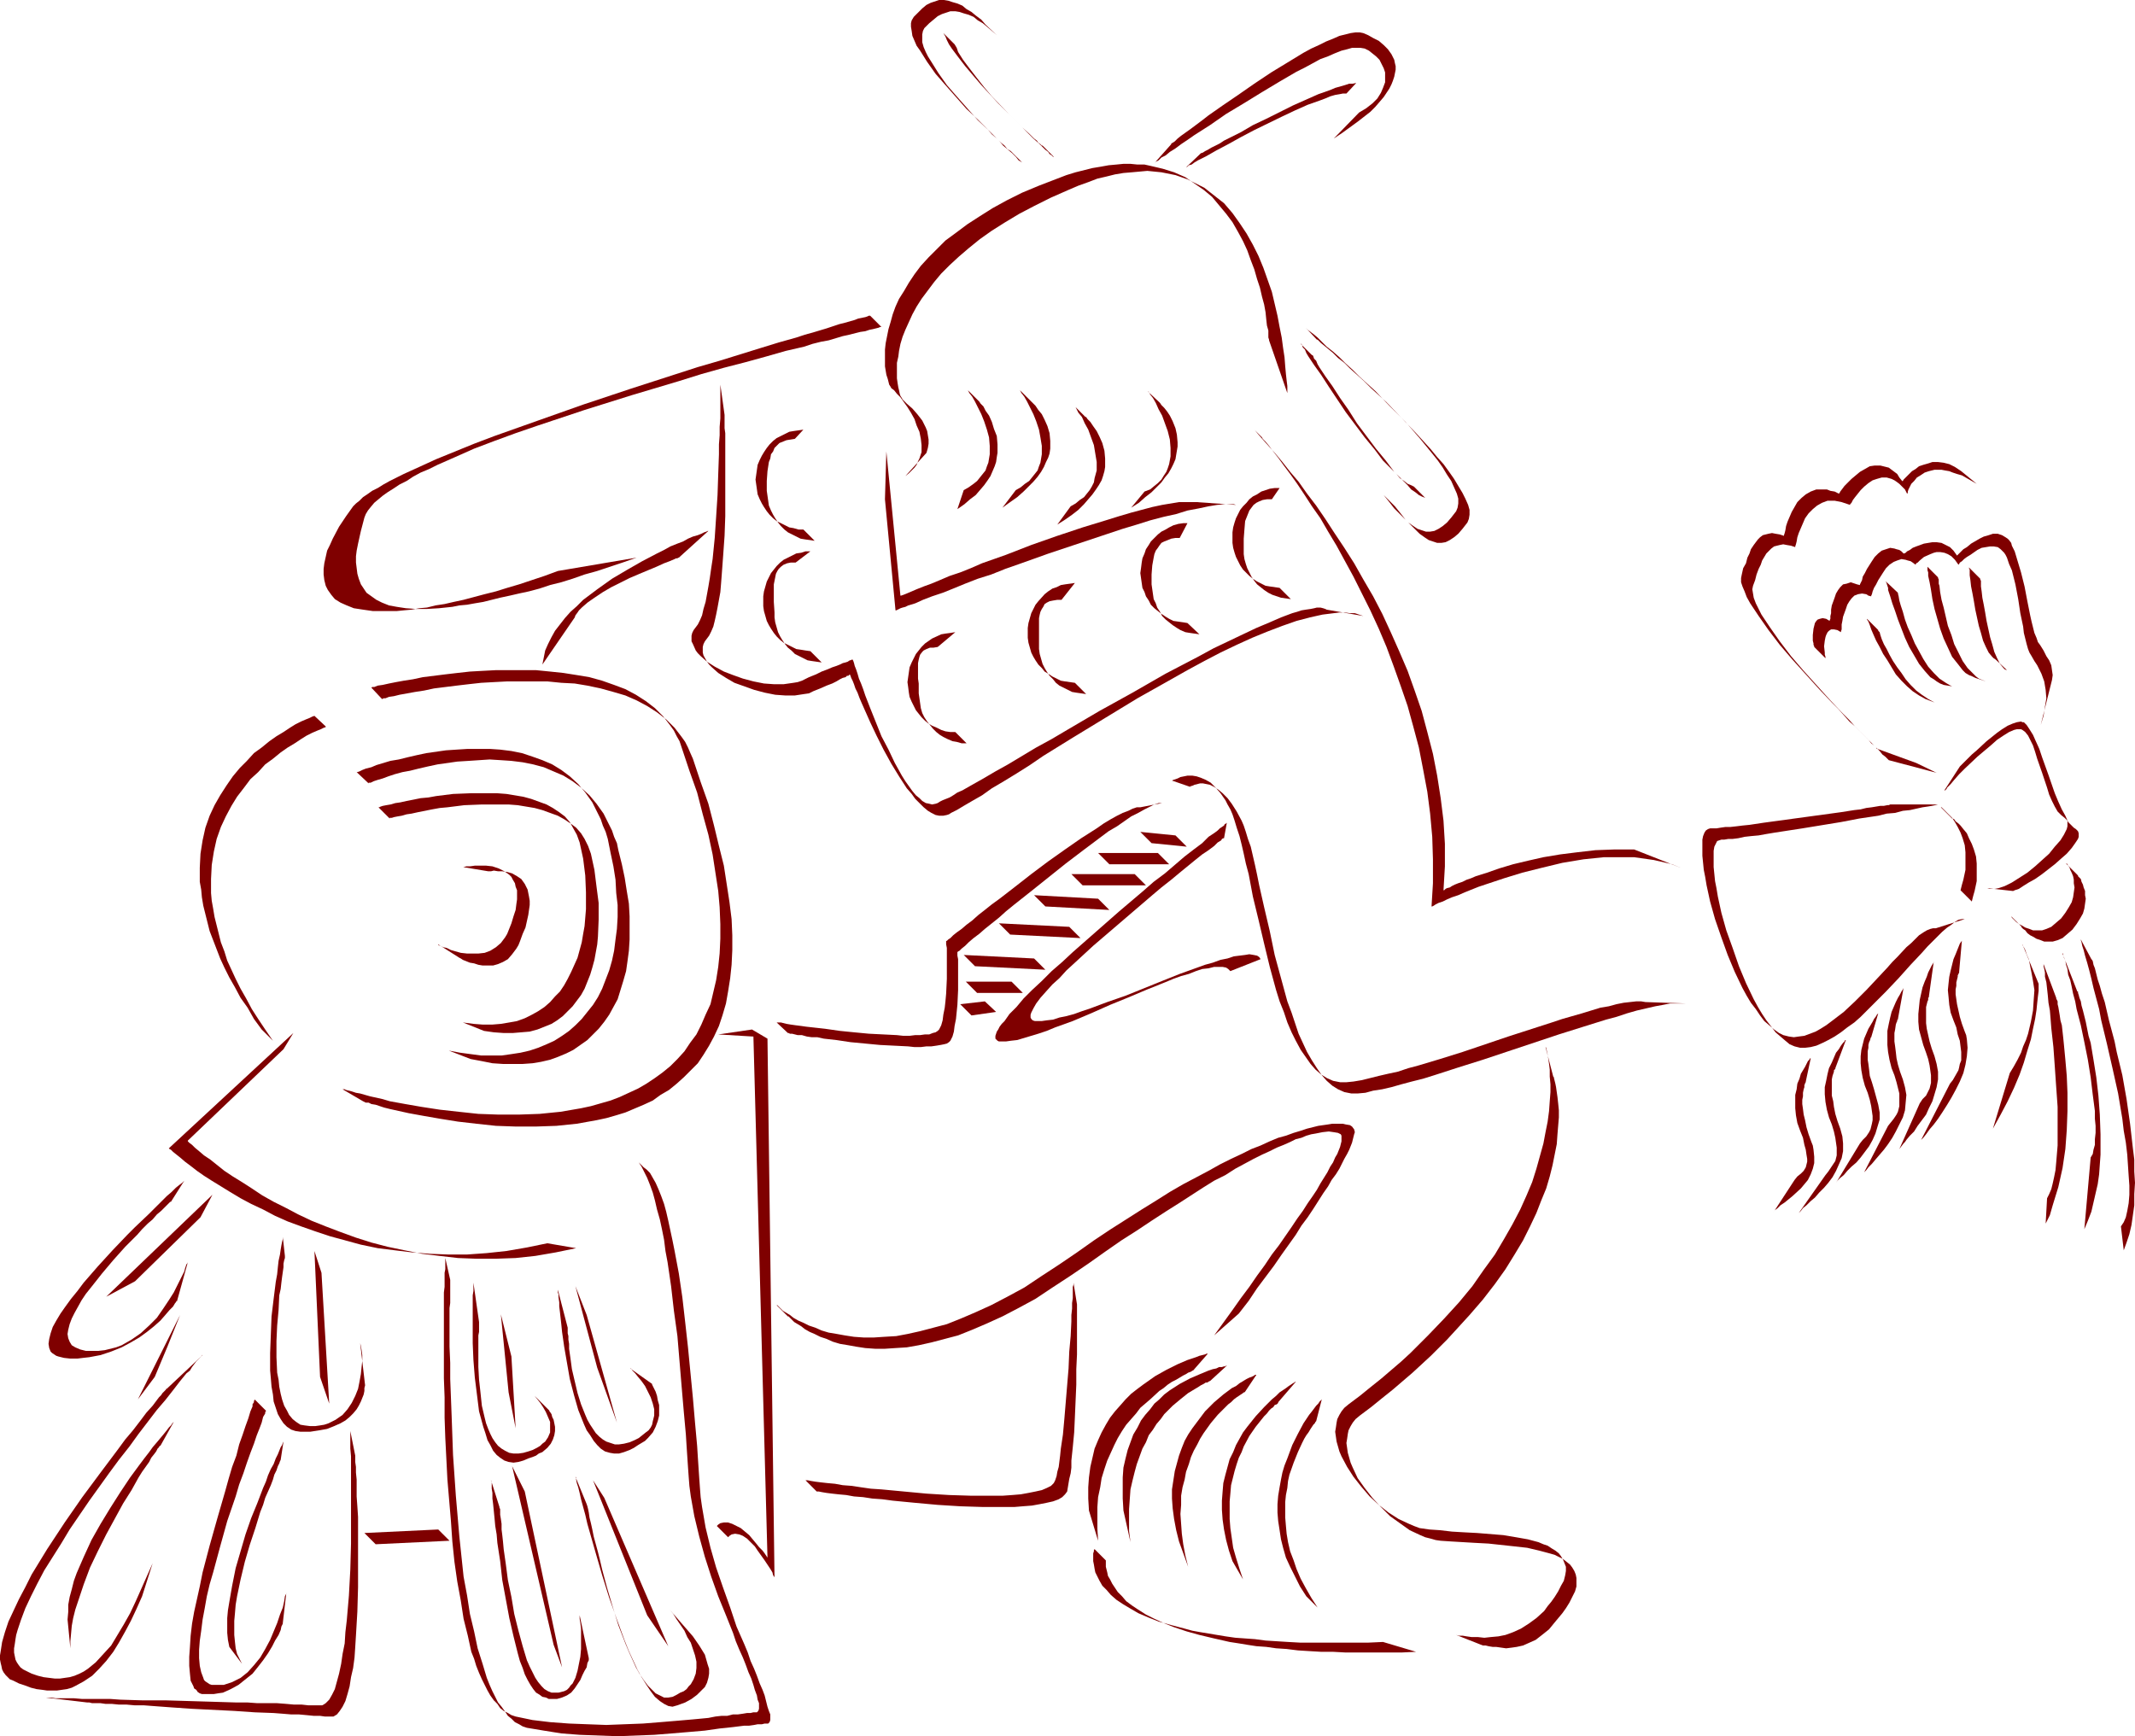<?xml version="1.0" encoding="UTF-8" standalone="no"?>
<svg
   version="1.0"
   width="129.766mm"
   height="105.54mm"
   id="svg89"
   sodipodi:docname="Native American 29.wmf"
   xmlns:inkscape="http://www.inkscape.org/namespaces/inkscape"
   xmlns:sodipodi="http://sodipodi.sourceforge.net/DTD/sodipodi-0.dtd"
   xmlns="http://www.w3.org/2000/svg"
   xmlns:svg="http://www.w3.org/2000/svg">
  <sodipodi:namedview
     id="namedview89"
     pagecolor="#ffffff"
     bordercolor="#000000"
     borderopacity="0.25"
     inkscape:showpageshadow="2"
     inkscape:pageopacity="0.0"
     inkscape:pagecheckerboard="0"
     inkscape:deskcolor="#d1d1d1"
     inkscape:document-units="mm" />
  <defs
     id="defs1">
    <pattern
       id="WMFhbasepattern"
       patternUnits="userSpaceOnUse"
       width="6"
       height="6"
       x="0"
       y="0" />
  </defs>
  <path
     style="fill:#7f0000;fill-opacity:1;fill-rule:evenodd;stroke:none"
     d="m 295.728,90.312 v -0.808 -0.808 l -0.162,-1.292 -0.162,-1.454 -0.162,-1.777 -0.162,-2.1 -0.323,-2.1 -0.323,-2.423 -0.485,-2.423 -0.485,-2.585 -0.646,-2.747 -0.646,-2.747 -0.97,-2.747 -0.97,-2.747 -1.131,-2.747 -1.293,-2.585 -1.454,-2.585 -1.616,-2.423 -1.616,-2.262 -1.939,-2.262 -2.262,-1.777 -2.262,-1.777 -1.293,-0.646 -1.293,-0.646 -1.293,-0.646 -2.747,-0.969 -1.616,-0.323 -1.616,-0.323 -1.616,-0.162 -1.616,-0.162 -1.778,0.162 -1.778,0.162 -1.939,0.162 -1.939,0.323 -1.939,0.485 -2.101,0.485 -2.101,0.808 -2.262,0.808 -2.262,0.969 -4.04,1.777 -3.878,1.939 -3.394,1.777 -3.232,1.939 -3.07,1.939 -2.747,1.939 -2.586,2.1 -2.262,1.939 -2.101,1.939 -1.939,1.939 -1.616,1.939 -1.454,1.939 -1.454,1.939 -1.131,1.777 -0.97,1.777 -0.808,1.777 -0.808,1.777 -0.646,1.616 -0.485,1.616 -0.323,1.616 -0.162,1.292 -0.323,1.454 v 1.292 2.262 l 0.162,1.131 0.162,0.969 0.162,0.646 0.162,0.808 0.162,0.485 0.323,0.485 0.162,0.323 0.97,0.969 1.293,1.131 1.131,1.292 1.131,1.454 0.808,1.616 0.323,0.808 0.162,0.969 0.162,0.969 v 0.969 l -0.162,0.969 -0.323,1.131 -4.848,5.331 0.808,-0.646 0.646,-0.646 0.646,-0.646 0.485,-0.646 0.323,-0.808 0.323,-0.646 0.485,-1.454 v -1.616 l -0.162,-1.454 -0.323,-1.616 -0.646,-1.454 -0.485,-1.454 -0.808,-1.454 -0.808,-1.292 -0.808,-1.131 -0.808,-1.131 -0.808,-0.808 -0.646,-0.808 -0.646,-0.485 -0.162,-0.323 -0.323,-0.485 -0.162,-0.646 -0.162,-0.646 -0.323,-0.969 -0.162,-0.969 -0.162,-0.969 v -1.292 -1.292 -1.292 l 0.162,-1.454 0.323,-1.616 0.323,-1.616 0.485,-1.616 0.485,-1.777 0.646,-1.777 0.808,-1.777 1.131,-1.777 1.131,-1.939 1.293,-1.939 1.454,-1.939 1.778,-1.939 1.939,-1.939 1.939,-1.939 2.424,-1.777 2.586,-1.939 2.747,-1.777 3.07,-1.939 3.232,-1.777 3.555,-1.777 3.878,-1.616 4.202,-1.616 2.101,-0.808 2.101,-0.646 1.939,-0.485 1.939,-0.485 1.939,-0.323 1.778,-0.323 1.778,-0.162 1.616,-0.162 h 1.616 l 1.616,0.162 h 1.616 l 1.454,0.323 2.747,0.646 2.586,0.808 2.586,1.131 2.101,1.454 2.101,1.454 1.939,1.616 1.616,1.939 1.616,1.939 1.454,1.939 1.293,2.262 1.131,2.1 0.97,2.1 0.808,2.262 0.808,2.1 0.646,2.262 0.646,1.939 0.485,2.1 0.485,1.777 0.323,1.777 0.162,1.616 0.162,1.454 0.323,1.131 v 0.969 0.646 l 0.162,0.485 v 0.162 z"
     id="path1" />
  <path
     style="fill:#7f0000;fill-opacity:1;fill-rule:evenodd;stroke:none"
     d="m 224.785,92.089 0.162,0.162 0.323,0.485 0.646,0.646 0.485,0.969 0.808,1.131 0.646,1.454 0.485,1.616 0.646,1.616 0.162,1.939 v 1.939 l -0.162,0.969 -0.162,1.131 -0.323,0.969 -0.485,1.131 -0.485,1.131 -0.646,0.969 -0.808,1.131 -0.97,1.131 -0.97,1.131 -1.293,0.969 -1.293,1.131 -1.616,1.131 1.454,-4.362 1.131,-0.646 1.131,-0.808 0.808,-0.646 0.646,-0.808 0.646,-0.808 0.646,-0.808 0.323,-0.969 0.323,-0.808 0.162,-0.969 0.162,-0.969 v -1.939 l -0.162,-1.939 -0.485,-1.777 -0.646,-1.939 -0.646,-1.616 -0.808,-1.616 -0.646,-1.292 -0.646,-1.131 -0.646,-0.808 -0.162,-0.323 -0.162,-0.323 v 0 l -0.162,-0.162 z"
     id="path2" />
  <path
     style="fill:#7f0000;fill-opacity:1;fill-rule:evenodd;stroke:none"
     d="m 236.744,92.089 0.162,0.162 0.323,0.323 0.646,0.646 0.646,0.969 0.808,0.969 0.646,1.292 0.646,1.454 0.485,1.616 0.162,1.777 v 0.808 0.969 l -0.162,1.131 -0.323,0.969 -0.485,0.969 -0.485,1.131 -0.646,1.131 -0.808,1.131 -0.97,1.131 -1.131,1.131 -1.131,1.131 -1.454,1.292 -1.616,1.131 -1.778,1.292 3.07,-4.039 1.131,-0.646 0.97,-0.808 0.97,-0.646 0.646,-0.808 0.646,-0.808 0.646,-0.808 0.323,-0.969 0.323,-0.808 0.162,-0.969 0.162,-0.969 v -1.939 l -0.323,-1.939 -0.323,-1.777 -0.646,-1.939 -0.646,-1.616 -0.808,-1.616 -0.646,-1.292 -0.646,-1.131 -0.646,-0.808 -0.162,-0.323 -0.162,-0.323 v 0 l -0.162,-0.162 z"
     id="path3" />
  <path
     style="fill:#7f0000;fill-opacity:1;fill-rule:evenodd;stroke:none"
     d="m 249.349,95.805 h 0.162 l 0.323,0.485 0.646,0.646 0.646,0.969 0.808,1.131 0.646,1.292 0.646,1.454 0.485,1.777 0.162,1.777 v 0.969 0.969 l -0.162,0.969 -0.323,1.131 -0.323,0.969 -0.646,1.131 -0.646,0.969 -0.808,1.131 -0.97,1.131 -0.97,1.131 -1.293,1.292 -1.454,1.131 -1.616,1.131 -1.778,1.131 3.07,-4.201 1.131,-0.646 0.97,-0.808 0.97,-0.646 0.646,-0.808 0.646,-0.808 0.485,-0.808 0.485,-0.969 0.162,-0.969 0.485,-1.777 v -1.939 l -0.323,-1.939 -0.323,-1.939 -0.646,-1.777 -0.646,-1.777 -0.808,-1.454 -0.646,-1.454 -0.808,-0.969 -0.485,-0.969 -0.162,-0.323 -0.162,-0.162 -0.162,-0.162 v 0 z"
     id="path4" />
  <path
     style="fill:#7f0000;fill-opacity:1;fill-rule:evenodd;stroke:none"
     d="m 266.317,92.412 0.162,0.162 0.323,0.485 0.646,0.646 0.646,0.808 0.646,0.969 0.646,1.292 0.646,1.616 0.323,1.454 0.162,1.777 v 0.969 l -0.162,0.969 -0.162,0.969 -0.162,0.969 -0.485,1.131 -0.485,0.969 -0.646,1.131 -0.808,0.969 -0.808,1.131 -1.131,1.131 -1.131,1.131 -1.454,1.131 -1.454,1.292 -1.778,1.131 3.07,-3.716 1.293,-0.485 0.97,-0.808 0.808,-0.646 0.808,-0.808 0.485,-0.808 0.646,-0.969 0.323,-0.808 0.323,-0.969 0.323,-1.777 v -1.939 l -0.162,-1.939 -0.485,-1.939 -0.646,-1.777 -0.646,-1.777 -0.808,-1.454 -0.646,-1.454 -0.646,-1.131 -0.646,-0.808 -0.162,-0.323 -0.162,-0.162 v -0.162 h -0.162 z"
     id="path5" />
  <path
     style="fill:#7f0000;fill-opacity:1;fill-rule:evenodd;stroke:none"
     d="m 289.587,100.167 0.162,0.162 0.162,0.162 0.162,0.323 0.323,0.323 0.323,0.323 0.808,0.969 0.97,1.292 1.131,1.454 1.293,1.777 1.454,1.939 1.616,2.262 1.616,2.423 1.778,2.747 1.939,2.747 1.778,3.07 1.939,3.231 1.939,3.554 1.939,3.554 1.939,3.877 1.939,3.877 1.939,4.201 1.778,4.201 1.616,4.362 1.616,4.524 1.616,4.685 1.293,4.685 1.293,4.847 0.97,5.008 0.97,5.17 0.646,5.008 0.485,5.331 0.162,5.17 v 5.493 l -0.323,5.331 h 0.162 l 0.323,-0.162 0.485,-0.323 0.646,-0.323 0.97,-0.323 0.97,-0.485 1.131,-0.485 1.454,-0.485 1.454,-0.646 1.616,-0.646 1.616,-0.646 1.939,-0.646 3.878,-1.292 4.202,-1.292 4.525,-1.131 4.686,-1.131 4.848,-0.808 4.686,-0.485 h 2.424 2.262 2.262 l 2.262,0.323 2.262,0.323 2.101,0.485 2.101,0.485 1.939,0.808 -10.666,-4.201 h -4.525 l -4.363,0.162 -4.202,0.485 -3.878,0.485 -3.878,0.646 -3.555,0.808 -3.394,0.808 -3.232,0.969 -2.747,0.969 -2.586,0.808 -1.131,0.485 -0.97,0.323 -0.97,0.485 -0.97,0.323 -0.808,0.323 -0.646,0.323 -0.485,0.323 -0.646,0.162 -0.323,0.162 -0.162,0.162 -0.162,0.162 h -0.162 l 0.323,-5.493 v -5.17 l -0.323,-5.331 -0.646,-5.17 -0.808,-5.17 -0.97,-5.008 -1.293,-5.008 -1.293,-4.847 -1.616,-4.685 -1.616,-4.524 -1.939,-4.524 -1.939,-4.362 -1.939,-4.201 -2.101,-4.039 -2.262,-3.877 -2.101,-3.716 -2.262,-3.554 -2.262,-3.393 -2.101,-3.231 -2.101,-3.07 -2.101,-2.747 -1.939,-2.747 -1.939,-2.262 -1.778,-2.262 -1.616,-1.939 -1.454,-1.616 -1.293,-1.454 -1.131,-1.292 -0.808,-0.969 -0.323,-0.323 -0.323,-0.323 -0.323,-0.323 -0.162,-0.162 -0.162,-0.162 z"
     id="path6" />
  <path
     style="fill:#7f0000;fill-opacity:1;fill-rule:evenodd;stroke:none"
     d="m 445.692,184.824 h -0.162 -0.323 l -0.646,0.162 -0.808,0.162 -0.97,0.162 -1.131,0.162 -1.454,0.323 -1.454,0.323 -1.616,0.162 -1.778,0.485 -1.939,0.162 -1.939,0.485 -4.363,0.646 -4.202,0.808 -8.888,1.454 -4.202,0.646 -2.101,0.323 -1.939,0.323 -1.778,0.323 -1.778,0.162 -1.454,0.162 -1.454,0.323 -1.293,0.162 h -0.97 l -0.97,0.162 h -0.646 l -0.485,0.162 -0.485,0.162 -0.323,0.646 -0.323,0.646 -0.162,0.969 v 1.131 1.292 1.292 l 0.162,1.616 0.162,1.616 0.323,1.616 0.323,1.939 0.808,3.716 1.131,4.039 1.454,4.039 1.454,4.201 1.616,3.877 1.778,3.716 0.97,1.777 0.97,1.616 0.97,1.454 1.131,1.454 0.97,1.292 1.131,0.969 1.131,0.969 0.97,0.808 1.131,0.485 1.293,0.323 h 1.131 l 1.293,-0.162 1.293,-0.323 1.454,-0.646 1.293,-0.646 1.454,-0.808 1.454,-0.969 1.454,-1.131 1.616,-1.131 1.454,-1.292 2.909,-2.908 2.909,-2.908 2.909,-3.07 2.747,-3.07 2.586,-2.747 1.293,-1.454 1.131,-1.131 1.293,-1.292 0.97,-0.969 1.131,-0.969 0.97,-0.646 0.808,-0.646 0.808,-0.485 0.808,-0.162 h 0.646 l -6.626,2.1 h -0.646 l -0.646,0.162 -0.808,0.323 -0.808,0.485 -0.97,0.646 -0.808,0.808 -0.97,0.969 -1.131,0.969 -2.101,2.262 -1.131,1.131 -1.131,1.292 -2.424,2.585 -2.424,2.585 -2.586,2.585 -2.586,2.423 -2.747,2.1 -1.293,0.969 -1.293,0.808 -1.131,0.646 -1.293,0.485 -1.293,0.485 -1.293,0.162 -1.131,0.162 -1.131,-0.162 -1.293,-0.323 -0.97,-0.485 -1.131,-0.808 -1.131,-0.969 -1.131,-0.969 -0.97,-1.292 -0.97,-1.454 -1.131,-1.454 -0.97,-1.616 -0.97,-1.777 -1.778,-3.716 -1.616,-3.877 -1.454,-4.039 -1.454,-4.201 -1.131,-4.039 -0.808,-3.716 -0.323,-1.939 -0.323,-1.616 -0.162,-1.616 -0.162,-1.616 v -1.292 -1.292 -1.131 l 0.162,-0.808 0.323,-0.808 0.323,-0.485 0.485,-0.323 0.485,-0.162 h 0.646 0.808 l 0.97,-0.162 1.131,-0.162 h 1.131 l 1.454,-0.162 1.293,-0.162 1.616,-0.162 3.232,-0.485 3.555,-0.485 7.11,-0.969 3.555,-0.485 3.555,-0.485 3.07,-0.485 1.454,-0.162 1.293,-0.323 1.293,-0.162 0.97,-0.162 0.97,-0.162 h 0.808 l 0.808,-0.162 h 0.323 l 0.323,-0.162 h 0.162 z"
     id="path7" />
  <path
     style="fill:#7f0000;fill-opacity:1;fill-rule:evenodd;stroke:none"
     d="m 273.427,180.785 v -0.162 h 0.162 l 0.485,-0.162 0.323,-0.162 0.646,-0.162 0.646,-0.162 h 0.646 l 0.808,0.162 0.808,0.162 0.97,0.485 0.97,0.646 0.97,0.808 1.131,1.131 0.97,1.292 1.131,1.777 1.131,2.1 0.485,1.131 0.485,1.454 0.485,1.616 0.646,1.777 0.485,2.1 0.485,2.1 0.485,2.262 0.485,2.423 1.131,5.008 1.293,5.493 1.131,5.493 1.454,5.331 1.454,5.331 0.97,2.585 0.808,2.423 0.808,2.423 0.97,2.1 0.97,2.1 1.131,1.939 1.131,1.777 1.131,1.616 1.131,1.292 1.293,1.131 1.293,0.808 1.454,0.646 1.616,0.323 h 1.454 l 1.778,-0.162 1.778,-0.485 2.101,-0.323 2.101,-0.485 2.262,-0.646 2.424,-0.646 2.586,-0.646 2.586,-0.808 5.494,-1.777 5.656,-1.777 5.818,-1.939 5.818,-1.939 5.818,-1.939 5.656,-1.777 2.586,-0.808 2.586,-0.808 2.424,-0.646 2.424,-0.808 2.262,-0.646 2.101,-0.485 2.101,-0.485 1.778,-0.323 1.616,-0.323 h 1.454 1.131 1.131 l -9.373,-0.323 -0.97,-0.162 h -1.131 l -1.454,0.162 -1.454,0.162 -1.616,0.323 -1.778,0.485 -1.939,0.323 -2.101,0.646 -2.101,0.646 -2.262,0.646 -2.262,0.646 -2.424,0.808 -5.01,1.616 -5.01,1.616 -10.504,3.554 -5.171,1.616 -4.848,1.454 -2.424,0.646 -2.424,0.808 -2.262,0.485 -2.101,0.485 -1.939,0.485 -1.939,0.485 -1.939,0.323 -1.616,0.162 h -1.454 l -1.616,-0.323 -1.454,-0.646 -1.293,-0.808 -1.293,-1.131 -1.131,-1.292 -1.131,-1.616 -1.131,-1.616 -1.131,-2.1 -0.97,-1.939 -0.97,-2.262 -0.808,-2.423 -0.97,-2.423 -0.808,-2.585 -1.454,-5.331 -1.293,-5.331 -1.293,-5.493 -1.293,-5.331 -0.97,-5.17 -0.646,-2.423 -0.485,-2.262 -0.485,-2.1 -0.485,-1.939 -0.646,-1.939 -0.485,-1.616 -0.485,-1.454 -0.485,-1.131 -0.646,-1.131 -0.485,-0.969 -1.131,-1.616 -1.131,-1.292 -1.131,-1.131 -1.131,-0.646 -1.131,-0.485 -0.97,-0.323 -0.97,-0.162 h -1.131 l -0.808,0.162 -0.808,0.162 -0.646,0.323 -0.485,0.162 -0.485,0.162 -0.323,0.162 v 0 z"
     id="path8" />
  <path
     style="fill:#7f0000;fill-opacity:1;fill-rule:evenodd;stroke:none"
     d="m 202.485,75.125 v 0 h -0.323 l -0.323,0.162 -0.646,0.162 -0.646,0.162 -0.808,0.162 -0.97,0.323 -1.131,0.162 -1.293,0.323 -1.293,0.323 -1.454,0.323 -1.616,0.485 -1.616,0.485 -1.778,0.323 -1.939,0.485 -1.939,0.646 -4.202,0.969 -4.525,1.292 -4.686,1.292 -5.01,1.292 -5.171,1.454 -5.171,1.616 -10.827,3.231 -10.827,3.393 -5.333,1.777 -5.333,1.777 -5.171,1.777 -4.848,1.777 -4.686,1.777 -4.363,1.939 -4.04,1.777 -1.939,0.969 -1.939,0.808 -1.778,0.969 -1.454,0.969 -1.616,0.808 -1.454,0.969 -1.293,0.808 -1.131,0.808 -0.97,0.808 -0.97,0.808 -0.808,0.969 -0.646,0.808 -0.485,0.808 -0.323,0.808 -0.808,3.07 -0.646,2.908 -0.323,1.616 -0.162,1.292 v 1.454 l 0.162,1.292 0.162,1.292 0.323,1.131 0.485,1.292 0.646,0.969 0.646,0.969 1.131,0.808 1.131,0.808 1.293,0.646 1.616,0.646 1.778,0.323 2.101,0.323 2.262,0.162 h 2.586 l 2.747,-0.162 3.07,-0.323 1.616,-0.323 1.778,-0.162 1.778,-0.323 1.939,-0.323 1.939,-0.485 1.939,-0.485 2.262,-0.485 2.101,-0.485 2.262,-0.485 2.424,-0.646 2.424,-0.808 2.586,-0.646 2.586,-0.808 2.747,-0.969 2.909,-0.808 2.909,-0.969 2.909,-0.969 3.232,-1.131 -18.099,3.07 -3.07,1.131 -2.909,0.969 -2.909,0.969 -2.747,0.808 -2.586,0.808 -2.586,0.646 -2.424,0.646 -2.424,0.646 -2.262,0.485 -2.101,0.485 -2.101,0.323 -1.939,0.485 -1.778,0.162 -1.778,0.323 -1.778,0.162 -1.616,0.162 h -1.454 -2.747 -1.293 l -1.131,-0.162 -1.131,-0.162 -2.101,-0.323 -1.616,-0.646 -1.454,-0.646 -1.293,-0.808 -0.808,-0.969 -0.808,-1.131 -0.485,-0.969 -0.323,-1.292 -0.162,-1.292 v -1.292 l 0.162,-1.292 0.323,-1.454 0.323,-1.454 0.646,-1.292 0.646,-1.454 1.454,-2.747 1.616,-2.423 1.616,-2.262 0.646,-0.646 0.808,-0.646 0.808,-0.808 0.97,-0.646 1.131,-0.808 1.293,-0.646 1.293,-0.808 1.454,-0.808 1.616,-0.808 1.616,-0.808 1.778,-0.808 1.778,-0.808 3.878,-1.777 4.363,-1.777 4.363,-1.777 4.686,-1.777 5.01,-1.777 5.01,-1.777 10.504,-3.716 10.666,-3.554 10.504,-3.393 5.01,-1.616 5.01,-1.454 4.686,-1.454 4.686,-1.454 4.202,-1.292 4.04,-1.131 1.939,-0.646 1.778,-0.485 1.616,-0.485 1.616,-0.485 1.454,-0.485 1.454,-0.485 1.293,-0.323 1.131,-0.323 1.131,-0.323 0.808,-0.323 0.808,-0.162 0.808,-0.162 0.485,-0.162 0.323,-0.162 h 0.323 v 0 z"
     id="path9" />
  <path
     style="fill:#7f0000;fill-opacity:1;fill-rule:evenodd;stroke:none"
     d="m 242.077,36.028 h -0.162 l -0.162,-0.162 -0.162,-0.162 -0.485,-0.323 -0.323,-0.485 -0.646,-0.485 -0.485,-0.485 -0.646,-0.646 -1.616,-1.454 -1.616,-1.616 -1.939,-1.939 -1.939,-1.939 -4.04,-4.201 -1.778,-2.1 -1.778,-2.262 -1.616,-2.1 -1.454,-1.939 -1.131,-1.777 -0.323,-0.969 -0.485,-0.808 -2.586,-2.585 v 0 l 0.485,0.808 0.323,0.808 0.485,0.969 0.646,0.969 1.454,1.939 1.616,2.1 1.778,2.1 1.939,2.262 3.878,4.201 1.939,1.939 1.939,1.939 1.616,1.616 1.616,1.454 0.646,0.646 0.485,0.485 0.646,0.485 0.323,0.485 0.485,0.323 0.162,0.162 0.162,0.162 h 0.162 z"
     id="path10" />
  <path
     style="fill:#7f0000;fill-opacity:1;fill-rule:evenodd;stroke:none"
     d="m 272.457,38.451 v 0 l 0.323,-0.162 0.323,-0.323 0.646,-0.162 0.646,-0.485 0.808,-0.485 0.97,-0.485 0.97,-0.485 1.131,-0.646 1.131,-0.646 2.747,-1.454 2.909,-1.616 3.07,-1.616 6.302,-3.07 3.07,-1.454 2.909,-1.292 2.747,-0.969 1.293,-0.485 1.131,-0.485 1.131,-0.323 0.97,-0.162 0.808,-0.162 h 0.808 l 2.262,-2.423 -0.808,0.162 h -0.808 l -0.97,0.323 -1.131,0.323 -1.131,0.323 -1.131,0.485 -2.747,0.969 -2.909,1.292 -2.909,1.292 -6.141,3.07 -3.07,1.454 -2.747,1.616 -2.586,1.292 -1.293,0.646 -0.97,0.646 -0.97,0.485 -0.97,0.485 -0.808,0.485 -0.646,0.323 -0.485,0.323 -0.485,0.162 -0.162,0.162 -0.162,0.162 z"
     id="path11" />
  <path
     style="fill:#7f0000;fill-opacity:1;fill-rule:evenodd;stroke:none"
     d="m 301.384,81.588 h 0.162 l 0.162,0.323 0.162,0.485 0.485,0.485 0.323,0.808 0.485,0.808 0.646,0.969 0.646,0.969 0.808,1.131 0.808,1.131 1.778,2.747 1.939,2.747 1.939,3.07 4.363,5.816 2.262,2.747 1.939,2.585 1.131,1.131 0.97,0.969 0.97,0.969 0.808,0.969 0.97,0.646 0.808,0.646 0.646,0.323 0.808,0.323 -2.586,-2.585 -0.646,-0.323 -0.808,-0.323 -0.808,-0.646 -0.97,-0.646 -0.808,-0.969 -0.97,-0.969 -0.97,-0.969 -1.131,-1.131 -1.939,-2.585 -2.262,-2.747 -4.363,-5.816 -1.939,-2.908 -1.939,-2.908 -1.778,-2.747 -0.808,-1.131 -0.808,-1.131 -0.646,-0.969 -0.646,-0.969 -0.485,-0.808 -0.323,-0.808 -0.485,-0.485 -0.162,-0.485 -0.162,-0.323 h -0.162 z"
     id="path12" />
  <path
     style="fill:#7f0000;fill-opacity:1;fill-rule:evenodd;stroke:none"
     d="m 302.515,78.033 h 0.162 l 0.323,0.323 0.485,0.485 0.808,0.646 0.97,0.808 0.97,0.808 1.131,1.131 1.454,1.131 1.293,1.292 1.616,1.454 1.616,1.454 1.616,1.616 3.555,3.231 3.394,3.554 3.394,3.554 3.394,3.716 1.454,1.777 1.454,1.616 1.293,1.777 1.131,1.616 0.97,1.616 0.97,1.616 0.646,1.292 0.646,1.454 0.323,1.131 v 1.131 l -0.162,0.969 -0.323,0.808 -1.131,1.454 -0.97,1.131 -0.97,0.808 -0.97,0.646 -0.97,0.485 -0.97,0.162 h -0.97 l -0.97,-0.323 -0.97,-0.323 -0.97,-0.646 -1.131,-0.808 -0.97,-0.969 -1.131,-1.131 -1.131,-1.131 -1.131,-1.454 -1.293,-1.616 -2.586,-2.585 1.293,1.616 1.131,1.454 1.131,1.131 1.131,1.131 0.97,0.969 1.131,0.808 0.97,0.646 0.97,0.323 0.97,0.323 h 0.97 l 0.97,-0.162 0.97,-0.485 0.97,-0.646 0.97,-0.808 0.97,-1.131 1.131,-1.454 0.323,-0.808 0.162,-0.969 v -1.131 l -0.323,-1.131 -0.646,-1.454 -0.646,-1.454 -0.97,-1.454 -0.97,-1.616 -1.131,-1.616 -1.293,-1.616 -1.454,-1.777 -1.454,-1.777 -3.232,-3.716 -3.555,-3.554 -3.394,-3.554 -3.555,-3.231 -1.616,-1.616 -1.616,-1.454 -1.454,-1.454 -1.454,-1.292 -1.454,-1.131 -1.131,-1.131 -0.97,-0.969 -0.97,-0.808 -0.646,-0.485 -0.646,-0.485 -0.323,-0.323 -0.162,-0.162 z"
     id="path13" />
  <path
     style="fill:#7f0000;fill-opacity:1;fill-rule:evenodd;stroke:none"
     d="m 265.185,37.482 v 0 l 0.323,-0.323 0.646,-0.323 0.646,-0.646 0.97,-0.485 0.97,-0.808 1.293,-0.808 1.293,-0.969 1.454,-0.969 1.616,-1.131 1.778,-1.131 1.778,-1.131 3.717,-2.585 4.04,-2.423 4.202,-2.585 4.04,-2.423 3.878,-2.262 1.939,-0.969 1.778,-0.969 1.778,-0.969 1.778,-0.646 1.454,-0.646 1.616,-0.646 1.293,-0.323 1.131,-0.323 h 1.131 0.808 l 0.97,0.162 0.97,0.485 0.808,0.646 0.808,0.646 0.808,0.808 0.485,0.969 0.485,0.969 0.323,0.969 v 1.131 1.131 l -0.485,1.292 -0.485,1.131 -0.808,1.292 -1.131,1.131 -1.454,1.131 -1.616,0.969 -5.818,5.978 1.939,-1.292 1.778,-1.292 1.778,-1.292 1.454,-1.131 1.454,-1.131 1.131,-1.131 0.97,-1.131 0.97,-1.131 0.646,-0.969 0.646,-0.969 0.485,-0.969 0.323,-0.808 0.323,-0.969 0.162,-0.808 0.162,-0.808 v -0.808 l -0.162,-0.646 -0.162,-0.808 -0.646,-1.292 -0.808,-1.131 -0.97,-0.969 -1.131,-0.969 -1.293,-0.646 -1.131,-0.646 -1.131,-0.485 -0.808,-0.162 h -0.97 l -1.131,0.162 -1.293,0.323 -1.293,0.323 -1.454,0.646 -1.616,0.646 -1.616,0.808 -1.778,0.808 -1.778,0.969 -3.717,2.262 -3.717,2.262 -3.878,2.585 -3.717,2.585 -3.555,2.423 -1.616,1.131 -1.616,1.131 -1.454,1.131 -1.293,0.969 -1.293,0.969 -1.131,0.808 -1.131,0.808 -0.808,0.646 -0.646,0.646 -0.485,0.323 -0.323,0.162 v 0.162 z"
     id="path14" />
  <path
     style="fill:#7f0000;fill-opacity:1;fill-rule:evenodd;stroke:none"
     d="m 235.936,38.451 v 0 l -0.323,-0.323 -0.323,-0.323 -0.485,-0.485 -0.808,-0.485 -0.646,-0.808 -0.808,-0.808 -0.97,-0.808 -1.131,-0.969 -0.97,-1.131 -2.262,-2.262 -2.586,-2.423 -2.424,-2.747 -2.424,-2.747 -2.262,-2.585 -1.939,-2.747 -0.808,-1.292 -0.808,-1.292 -0.808,-1.292 -0.485,-0.969 -0.485,-1.131 -0.323,-1.131 V 8.724 7.916 l 0.162,-0.808 0.323,-0.646 1.131,-1.131 0.97,-0.808 0.97,-0.808 0.97,-0.485 0.97,-0.323 0.97,-0.323 h 1.131 l 0.97,0.162 0.97,0.323 1.131,0.323 1.131,0.485 0.97,0.808 1.131,0.646 0.97,0.808 1.131,0.969 1.131,0.969 -2.586,-2.423 -0.97,-1.131 -1.293,-0.969 -0.97,-0.808 -1.131,-0.646 -0.97,-0.808 -1.131,-0.485 -1.131,-0.323 -0.97,-0.323 L 216.867,0 h -1.131 l -0.97,0.323 -0.97,0.323 -0.97,0.485 -0.97,0.808 -0.97,0.969 -0.97,0.969 -0.485,0.808 -0.162,0.646 v 0.808 l 0.162,0.969 0.162,1.131 0.485,1.131 0.485,1.131 0.808,1.131 0.808,1.292 0.808,1.292 1.939,2.747 2.262,2.585 2.424,2.747 2.424,2.747 2.586,2.423 2.262,2.262 0.97,1.131 1.131,0.969 0.97,0.969 0.808,0.646 0.646,0.808 0.808,0.485 0.485,0.485 0.323,0.323 0.323,0.323 v 0 z"
     id="path15" />
  <path
     style="fill:#7f0000;fill-opacity:1;fill-rule:evenodd;stroke:none"
     d="m 448.439,188.056 h 0.162 l 0.323,0.162 0.323,0.485 0.646,0.485 0.485,0.485 0.646,0.808 0.808,0.969 0.485,1.131 0.646,1.292 0.485,1.292 0.485,1.616 0.162,1.616 v 1.939 2.1 l -0.485,2.262 -0.323,1.131 -0.323,1.292 -2.586,-2.585 0.323,-1.292 0.323,-1.131 0.485,-2.262 v -2.1 -1.939 l -0.162,-1.616 -0.485,-1.616 -0.485,-1.292 -0.646,-1.292 -0.646,-1.131 -0.646,-0.969 -0.646,-0.646 -0.646,-0.646 -0.485,-0.485 -0.485,-0.485 -0.162,-0.162 h -0.162 z"
     id="path16" />
  <path
     style="fill:#7f0000;fill-opacity:1;fill-rule:evenodd;stroke:none"
     d="m 450.217,176.1 0.162,-0.162 0.323,-0.323 0.646,-0.646 0.646,-0.646 0.97,-0.969 1.131,-0.969 2.262,-2.1 2.424,-1.939 1.131,-0.808 1.293,-0.808 1.131,-0.485 0.97,-0.323 0.97,-0.162 0.323,0.162 h 0.323 l 0.323,0.323 0.323,0.323 0.646,0.969 0.808,1.292 0.646,1.454 0.808,1.777 0.646,1.939 1.454,4.039 1.454,4.201 0.808,1.939 0.808,1.777 0.808,1.454 0.646,1.454 0.97,0.969 0.323,0.323 0.485,0.323 0.323,0.323 0.162,0.162 0.162,0.485 v 0.323 0.485 l -0.162,0.485 -0.646,0.969 -0.808,1.131 -1.131,1.292 -1.293,1.131 -1.454,1.292 -2.909,2.262 -1.616,1.131 -1.454,0.808 -1.293,0.808 -0.97,0.646 -0.485,0.162 -0.485,0.162 -0.323,0.162 h -0.162 l -5.818,-0.646 0.485,0.162 h 0.646 0.646 l 0.808,-0.162 1.454,-0.485 1.616,-0.808 1.778,-1.131 1.778,-1.131 1.778,-1.454 1.616,-1.454 1.616,-1.454 1.293,-1.616 1.293,-1.454 0.808,-1.292 0.323,-0.646 0.323,-0.646 0.162,-0.646 v -0.485 -0.485 -0.323 l -0.323,-0.323 -0.323,-0.323 -0.808,-0.646 -0.808,-0.808 -0.646,-1.131 -0.646,-1.292 -0.646,-1.454 -0.485,-1.616 -1.131,-3.393 -1.131,-3.231 -0.485,-1.616 -0.485,-1.454 -0.646,-1.292 -0.485,-0.969 -0.646,-0.808 -0.646,-0.485 -0.323,-0.162 h -0.485 -0.485 l -0.646,0.162 -1.131,0.485 -1.293,0.808 -1.454,0.969 -1.454,1.292 -3.07,2.585 -2.909,2.747 -1.293,1.292 -1.131,1.292 -0.808,0.969 -0.808,0.808 -0.162,0.323 -0.162,0.162 -0.162,0.162 h -0.162 z"
     id="path17" />
  <path
     style="fill:#7f0000;fill-opacity:1;fill-rule:evenodd;stroke:none"
     d="m 444.884,177.554 -10.989,-2.908 -0.162,-0.162 -0.162,-0.162 -0.485,-0.485 -0.646,-0.485 -0.646,-0.808 -0.97,-0.969 -0.97,-0.969 -1.131,-1.131 -1.293,-1.292 -1.293,-1.292 -1.293,-1.454 -1.454,-1.454 -2.909,-3.07 -3.07,-3.393 -3.07,-3.393 -2.909,-3.393 -2.586,-3.393 -1.131,-1.616 -1.131,-1.616 -0.97,-1.454 -0.97,-1.454 -0.646,-1.292 -0.646,-1.292 -0.485,-1.292 -0.162,-0.969 -0.162,-0.969 0.162,-0.808 0.485,-1.292 0.323,-1.292 0.485,-1.292 0.485,-0.969 0.323,-0.969 0.485,-0.808 0.485,-0.808 0.646,-0.646 0.485,-0.485 0.646,-0.485 0.646,-0.162 0.646,-0.162 0.808,-0.162 0.808,0.162 0.97,0.162 0.97,0.323 v -0.162 l 0.162,-0.485 0.162,-0.646 0.162,-0.969 0.323,-0.969 0.485,-1.131 0.485,-1.131 0.485,-1.131 0.808,-1.131 0.97,-0.969 0.97,-0.808 1.131,-0.646 1.293,-0.485 h 0.808 0.808 l 0.808,0.162 0.808,0.162 0.97,0.323 0.97,0.323 v -0.162 l 0.323,-0.323 0.323,-0.646 0.485,-0.646 0.646,-0.808 0.646,-0.808 0.808,-0.808 0.97,-0.808 0.97,-0.646 0.97,-0.323 1.131,-0.323 h 1.131 l 1.131,0.323 0.646,0.323 0.485,0.323 0.646,0.485 0.646,0.646 0.646,0.646 0.485,0.969 0.162,-0.162 v -0.323 l 0.162,-0.485 0.323,-0.646 0.323,-0.646 0.646,-0.646 0.646,-0.808 0.808,-0.485 0.97,-0.646 0.97,-0.323 1.293,-0.323 h 1.616 l 0.808,0.162 0.97,0.162 0.808,0.323 0.97,0.323 1.131,0.323 1.131,0.646 1.131,0.646 1.131,0.646 -3.555,-2.908 -1.454,-0.969 -1.293,-0.646 -1.293,-0.323 -1.293,-0.162 h -1.293 l -0.97,0.323 -1.131,0.323 -0.97,0.323 -0.808,0.646 -0.808,0.485 -0.646,0.646 -0.485,0.485 -0.485,0.485 -0.323,0.323 -0.162,0.323 h -0.162 l -0.646,-0.808 -0.485,-0.808 -0.646,-0.485 -0.646,-0.485 -0.646,-0.485 -0.646,-0.162 -1.293,-0.323 h -1.293 l -1.131,0.162 -1.131,0.646 -1.131,0.646 -1.939,1.616 -0.808,0.808 -0.808,0.808 -0.485,0.646 -0.485,0.646 -0.162,0.323 -0.162,0.162 -0.97,-0.485 -0.97,-0.162 -0.808,-0.323 h -0.808 -0.808 -0.808 l -1.293,0.485 -1.131,0.646 -0.97,0.808 -0.97,0.969 -0.646,1.131 -0.646,1.131 -0.485,1.131 -0.485,1.131 -0.323,0.969 -0.162,0.969 -0.162,0.646 -0.162,0.485 v 0.162 l -0.97,-0.323 -0.97,-0.162 -0.808,-0.162 -0.808,0.162 -0.646,0.162 -0.646,0.162 -0.646,0.485 -0.485,0.485 -0.485,0.646 -0.485,0.646 -0.646,0.969 -0.323,0.969 -0.485,0.969 -0.323,1.292 -0.646,1.131 -0.323,1.454 -0.162,0.808 v 0.969 l 0.323,0.969 0.485,1.131 0.485,1.292 0.808,1.454 0.97,1.454 0.97,1.454 1.131,1.616 1.131,1.616 2.586,3.393 2.909,3.393 3.07,3.393 3.07,3.393 2.909,3.07 1.454,1.454 1.293,1.454 1.293,1.454 1.293,1.131 1.131,1.131 0.97,0.969 0.97,0.969 0.646,0.808 0.646,0.485 0.485,0.485 0.162,0.323 h 0.162 l 8.888,3.231 z"
     id="path18" />
  <path
     style="fill:#7f0000;fill-opacity:1;fill-rule:evenodd;stroke:none"
     d="m 419.352,151.22 v -0.162 -0.162 l -0.162,-0.485 v -0.485 l -0.162,-1.454 0.162,-1.292 0.162,-0.808 0.162,-0.485 0.323,-0.646 0.323,-0.323 0.485,-0.323 h 0.646 l 0.808,0.162 0.808,0.485 v -0.162 l 0.162,-0.485 v -0.485 -0.646 l 0.162,-0.808 0.162,-0.969 0.646,-1.777 0.323,-0.969 0.485,-0.808 0.485,-0.646 0.646,-0.646 0.808,-0.323 0.97,-0.162 0.97,0.162 0.485,0.323 0.646,0.162 v -0.162 l 0.162,-0.323 0.162,-0.646 0.323,-0.808 0.485,-0.808 0.485,-0.969 1.131,-1.777 0.646,-0.969 0.808,-0.808 0.97,-0.646 0.808,-0.323 0.97,-0.323 0.97,0.162 0.485,0.162 0.646,0.162 0.485,0.323 0.646,0.485 v 0 l 0.162,-0.323 0.323,-0.162 0.485,-0.485 0.97,-0.808 1.454,-0.646 0.808,-0.323 0.646,-0.162 h 0.808 l 0.97,0.162 0.808,0.323 0.808,0.485 0.808,0.808 0.808,1.131 0.162,-0.162 0.162,-0.323 0.485,-0.323 0.485,-0.485 0.646,-0.485 0.808,-0.485 1.616,-1.131 0.97,-0.485 0.97,-0.162 0.97,-0.162 h 0.808 l 0.97,0.162 0.646,0.485 0.808,0.808 0.323,0.485 0.323,0.646 0.485,1.454 0.646,1.454 0.808,3.231 0.646,3.393 0.485,3.231 0.646,3.07 0.162,1.454 0.323,1.292 0.323,1.292 0.323,1.131 0.323,0.808 0.485,0.808 0.646,1.131 0.646,0.969 0.97,1.939 0.646,1.777 0.323,1.939 0.162,1.939 -0.323,1.939 -0.323,2.1 -0.646,2.1 2.262,-9.047 0.323,-1.292 0.162,-1.131 -0.162,-1.131 -0.162,-1.131 -0.485,-1.131 -0.646,-0.969 -0.646,-1.292 -0.808,-1.292 -0.485,-0.646 -0.323,-0.969 -0.485,-1.131 -0.323,-1.292 -0.323,-1.292 -0.323,-1.454 -0.646,-3.231 -0.646,-3.393 -0.808,-3.231 -0.97,-3.231 -0.485,-1.616 -0.646,-1.292 -0.162,-0.646 -0.485,-0.646 -0.323,-0.323 -0.485,-0.323 -0.808,-0.485 -0.97,-0.323 h -1.131 l -0.97,0.323 -1.131,0.323 -0.97,0.485 -1.939,1.131 -0.97,0.808 -0.808,0.485 -0.485,0.485 -0.485,0.485 -0.323,0.323 -0.162,0.162 -0.808,-1.131 -0.808,-0.808 -0.97,-0.485 -0.97,-0.485 -1.131,-0.162 h -0.97 l -0.97,0.162 -0.97,0.162 -1.778,0.646 -0.808,0.323 -0.646,0.485 -0.646,0.323 -0.323,0.323 -0.323,0.162 h -0.162 l -0.485,-0.485 -0.485,-0.323 -0.646,-0.162 -0.485,-0.162 -0.97,-0.162 -0.97,0.323 -0.97,0.323 -0.808,0.646 -0.808,0.808 -0.646,0.969 -1.131,1.777 -0.485,0.969 -0.485,0.808 -0.162,0.808 -0.323,0.646 -0.162,0.323 v 0.162 l -0.646,-0.162 -0.485,-0.162 -0.97,-0.323 -0.97,0.323 -0.808,0.162 -0.646,0.646 -0.485,0.646 -0.485,0.808 -0.323,0.969 -0.646,1.777 -0.162,0.969 v 0.808 l -0.162,0.646 v 0.646 l -0.162,0.323 v 0.162 l -0.808,-0.485 -0.808,-0.162 -0.646,0.162 -0.485,0.162 -0.323,0.323 -0.323,0.485 -0.162,0.646 -0.162,0.646 -0.162,1.454 v 1.292 l 0.162,0.646 v 0.323 l 0.162,0.323 v 0.162 z"
     id="path19" />
  <path
     style="fill:#7f0000;fill-opacity:1;fill-rule:evenodd;stroke:none"
     d="m 431.472,144.758 v 0.162 l 0.323,0.323 0.162,0.646 0.323,0.969 0.485,1.131 0.646,1.131 0.646,1.292 0.808,1.454 0.97,1.454 0.97,1.292 0.97,1.454 1.131,1.292 1.293,1.292 1.293,0.969 1.454,0.969 1.454,0.808 -2.101,-0.808 -1.454,-0.808 -1.454,-0.969 -1.293,-1.131 -1.293,-1.292 -1.293,-1.454 -0.97,-1.616 -0.97,-1.616 -0.97,-1.454 -0.808,-1.616 -0.808,-1.454 -0.646,-1.454 -0.485,-1.131 -0.323,-0.969 -0.323,-0.808 -0.323,-0.485 v -0.162 0 z"
     id="path20" />
  <path
     style="fill:#7f0000;fill-opacity:1;fill-rule:evenodd;stroke:none"
     d="m 435.996,136.195 v 0.162 0 l 0.162,0.646 0.162,0.969 0.323,1.131 0.485,1.454 0.485,1.777 0.646,1.777 0.808,1.777 0.808,1.939 0.97,1.777 0.97,1.777 1.131,1.777 1.293,1.454 1.293,1.292 1.454,0.969 0.808,0.485 0.646,0.323 -1.939,-0.323 -0.808,-0.323 -0.808,-0.485 -0.646,-0.485 -0.808,-0.485 -1.293,-1.454 -1.293,-1.616 -1.131,-1.939 -1.131,-1.939 -0.97,-2.1 -0.808,-2.1 -0.808,-2.1 -0.646,-1.939 -0.646,-1.777 -0.485,-1.616 -0.485,-1.454 v -0.485 l -0.323,-0.969 v -0.162 l -0.162,-0.162 v -0.162 z"
     id="path21" />
  <path
     style="fill:#7f0000;fill-opacity:1;fill-rule:evenodd;stroke:none"
     d="m 445.207,132.641 v 0.162 l 0.162,0.323 v 0.323 0.646 l 0.162,0.485 0.162,1.454 0.323,1.777 0.485,1.777 0.485,2.1 0.485,2.1 0.808,2.1 0.646,2.1 0.97,1.939 0.97,1.939 1.131,1.616 1.293,1.292 0.646,0.646 0.646,0.485 0.808,0.323 0.808,0.323 -2.424,-0.808 -0.646,-0.323 -0.808,-0.323 -0.808,-0.485 -0.646,-0.646 -1.131,-1.454 -1.293,-1.616 -0.97,-2.1 -0.97,-2.1 -0.808,-2.262 -0.646,-2.262 -0.646,-2.262 -0.485,-2.262 -0.323,-2.1 -0.323,-1.777 -0.323,-1.454 v -0.808 l -0.162,-0.485 v -0.323 -0.485 l -0.162,-0.162 v 0 z"
     id="path22" />
  <path
     style="fill:#7f0000;fill-opacity:1;fill-rule:evenodd;stroke:none"
     d="m 454.903,132.964 v 0.162 l 0.162,0.323 v 0.323 0.969 l 0.162,1.131 0.162,1.454 0.323,1.616 0.323,1.777 0.323,1.939 0.808,3.716 0.485,1.616 0.485,1.777 0.646,1.454 0.646,1.292 0.808,0.969 0.323,0.323 0.485,0.162 -2.586,-2.423 -0.485,-0.323 -0.323,-0.323 -0.808,-0.969 -0.646,-1.292 -0.646,-1.454 -0.485,-1.777 -0.485,-1.616 -0.808,-3.716 -0.323,-1.939 -0.323,-1.777 -0.323,-1.616 -0.162,-1.454 -0.162,-1.131 v -0.969 -0.323 l -0.162,-0.323 v -0.162 z"
     id="path23" />
  <path
     style="fill:#7f0000;fill-opacity:1;fill-rule:evenodd;stroke:none"
     d="m 464.276,212.774 v 0 l 0.162,0.323 0.323,0.323 0.485,0.323 0.485,0.646 0.646,0.485 0.646,0.323 0.808,0.485 0.97,0.323 0.808,0.323 h 0.97 0.97 l 1.131,-0.323 1.131,-0.485 1.131,-0.969 1.131,-0.969 0.97,-1.292 0.808,-1.292 0.646,-1.131 0.323,-1.131 0.162,-1.131 0.162,-1.131 -0.162,-0.808 v -0.969 l -0.323,-0.808 -0.162,-0.646 -0.323,-0.646 -0.162,-0.646 -0.323,-0.323 -0.323,-0.323 v -0.162 l -0.162,-0.162 -2.586,-2.585 h 0.162 l 0.162,0.162 0.162,0.323 0.323,0.485 0.162,0.485 0.323,0.646 0.323,0.808 0.162,0.808 v 0.808 l 0.162,0.969 -0.162,1.131 -0.162,1.131 -0.323,1.131 -0.646,1.131 -0.808,1.292 -0.97,1.292 -1.131,0.969 -1.131,0.969 -1.131,0.485 -0.97,0.323 h -1.131 -0.97 l -0.808,-0.323 -0.97,-0.323 -0.808,-0.485 -0.646,-0.323 -0.646,-0.485 -0.485,-0.485 -0.485,-0.485 -0.162,-0.323 -0.323,-0.323 v 0 z"
     id="path24" />
  <path
     style="fill:#7f0000;fill-opacity:1;fill-rule:evenodd;stroke:none"
     d="m 468.316,226.022 v 0.808 0.808 l -0.162,1.292 -0.162,1.454 -0.162,1.616 -0.323,2.1 -0.485,2.262 -0.485,2.423 -0.808,2.585 -0.808,2.747 -0.97,2.747 -1.293,3.07 -1.454,3.07 -1.616,3.07 -1.778,3.231 3.878,-12.763 0.97,-1.616 0.808,-1.454 0.808,-1.616 0.485,-1.454 0.646,-1.454 0.485,-1.454 0.646,-2.747 0.485,-2.585 0.162,-2.423 0.162,-2.262 -0.323,-2.1 -0.323,-1.777 -0.323,-1.616 -0.323,-1.616 -0.485,-1.131 -0.323,-0.969 -0.323,-0.646 -0.323,-0.485 v -0.162 z"
     id="path25" />
  <path
     style="fill:#7f0000;fill-opacity:1;fill-rule:evenodd;stroke:none"
     d="m 472.356,229.253 v 0.162 l 0.162,0.323 0.162,0.323 v 0.646 l 0.162,0.646 0.162,0.969 0.162,0.969 0.162,1.131 0.323,1.131 0.162,1.454 0.162,1.454 0.162,1.616 0.323,3.393 0.323,3.716 0.162,3.877 v 4.201 l -0.162,4.362 -0.323,4.362 -0.646,4.362 -0.97,4.362 -0.646,2.1 -0.646,2.1 -0.646,2.262 -0.97,1.939 0.323,-5.816 0.485,-0.969 0.485,-1.131 0.323,-1.292 0.323,-1.454 0.323,-1.616 0.162,-1.777 0.162,-1.939 0.162,-1.939 v -2.1 -2.262 -4.524 l -0.323,-4.524 -0.323,-4.685 -0.323,-4.524 -0.485,-4.362 -0.162,-2.1 -0.162,-1.939 -0.323,-1.777 -0.162,-1.777 -0.162,-1.454 -0.162,-1.454 -0.323,-1.292 v -0.969 l -0.162,-0.808 -0.162,-0.646 v -0.323 -0.162 z"
     id="path26" />
  <path
     style="fill:#7f0000;fill-opacity:1;fill-rule:evenodd;stroke:none"
     d="m 480.436,220.368 0.162,0.162 0.162,0.323 0.162,0.808 0.323,0.808 0.323,1.292 0.323,1.292 0.485,1.454 0.485,1.777 0.646,1.939 0.485,2.1 0.485,2.1 0.646,2.423 0.646,2.423 0.485,2.423 1.293,5.331 0.97,5.493 0.808,5.655 0.646,5.655 0.323,2.585 v 2.747 l 0.162,2.585 -0.162,2.585 v 2.585 l -0.323,2.262 -0.323,2.262 -0.485,2.1 -0.646,1.939 -0.646,1.777 -0.646,-5.493 0.646,-0.969 0.485,-1.131 0.323,-1.454 0.323,-1.777 0.162,-1.939 v -2.1 l -0.162,-2.262 -0.162,-2.423 -0.162,-2.423 -0.323,-2.747 -0.485,-2.747 -0.323,-2.747 -0.97,-5.816 -1.293,-5.816 -1.293,-5.655 -1.293,-5.331 -0.485,-2.585 -0.646,-2.423 -0.646,-2.423 -0.485,-2.1 -0.485,-1.939 -0.485,-1.777 -0.485,-1.616 -0.323,-1.292 -0.323,-0.969 -0.162,-0.808 -0.162,-0.485 v -0.162 z"
     id="path27" />
  <path
     style="fill:#7f0000;fill-opacity:1;fill-rule:evenodd;stroke:none"
     d="m 477.204,227.799 h 0.162 v 0.323 l 0.162,0.485 0.162,0.646 0.323,0.808 0.162,0.969 0.323,1.131 0.323,1.292 0.323,1.292 0.323,1.616 0.323,1.616 0.485,1.616 0.646,3.877 0.646,4.039 0.485,4.201 0.323,4.362 0.162,4.524 v 4.685 l -0.323,4.524 -0.323,2.262 -0.485,2.1 -0.485,2.1 -0.485,2.1 -0.808,2.1 -0.808,1.939 1.454,-16.479 0.485,-0.808 0.162,-0.969 0.323,-1.131 v -1.292 l 0.162,-1.454 v -1.616 l -0.162,-1.616 v -1.777 l -0.485,-3.716 -0.485,-4.039 -0.646,-4.039 -0.808,-4.039 -0.808,-3.877 -0.97,-3.716 -0.323,-1.777 -0.485,-1.777 -0.323,-1.616 -0.323,-1.454 -0.485,-1.292 -0.162,-1.292 -0.323,-0.969 -0.162,-0.969 -0.323,-0.646 -0.162,-0.646 v -0.323 h -0.162 z"
     id="path28" />
  <path
     style="fill:#7f0000;fill-opacity:1;fill-rule:evenodd;stroke:none"
     d="m 414.827,248.479 v 0.162 l -0.162,0.162 v 0.162 l -0.162,0.323 v 0.485 l -0.162,0.485 -0.162,0.808 v 0.808 l -0.162,0.808 v 0.969 l 0.162,1.131 0.162,1.292 0.323,1.292 0.323,1.616 0.485,1.616 0.646,1.777 0.323,0.808 0.162,0.969 0.162,1.616 v 1.454 l -0.323,1.292 -0.485,1.292 -0.646,1.292 -0.808,0.969 -0.808,0.969 -1.939,1.777 -1.778,1.454 -0.97,0.646 -0.646,0.646 -0.646,0.485 -0.323,0.485 4.848,-7.432 0.646,-0.808 0.808,-0.646 0.646,-0.646 0.485,-0.808 0.162,-0.646 0.162,-0.646 v -0.646 l -0.162,-0.969 -0.162,-1.131 -0.323,-1.131 -0.323,-1.616 -0.646,-1.616 -0.646,-1.777 -0.323,-1.777 -0.162,-1.616 v -1.616 -1.454 l 0.323,-1.292 0.162,-1.292 0.485,-1.131 0.323,-1.131 0.485,-0.808 0.485,-0.808 0.323,-0.646 0.323,-0.646 0.323,-0.323 0.162,-0.323 h 0.162 z"
     id="path29" />
  <path
     style="fill:#7f0000;fill-opacity:1;fill-rule:evenodd;stroke:none"
     d="m 421.614,245.409 v 0.162 l -0.162,0.162 -0.162,0.162 v 0.323 l -0.162,0.485 -0.162,0.485 -0.162,0.808 v 0.808 0.808 0.969 1.131 l 0.323,1.292 0.162,1.292 0.323,1.616 0.485,1.616 0.646,1.777 0.485,1.777 0.162,1.616 v 1.777 l -0.323,1.616 -0.646,1.454 -0.646,1.454 -0.808,1.454 -0.97,1.292 -0.97,1.131 -1.131,1.131 -0.97,1.131 -0.97,0.808 -0.97,0.969 -0.808,0.646 -0.485,0.646 -0.485,0.485 6.141,-8.724 0.646,-0.808 0.646,-0.969 0.646,-0.969 0.323,-0.485 0.162,-0.646 0.162,-0.646 v -0.969 -0.808 l -0.162,-1.131 -0.162,-1.131 -0.323,-1.454 -0.485,-1.616 -0.646,-1.616 -0.485,-1.777 -0.323,-1.777 -0.162,-1.777 v -1.616 l 0.323,-1.454 0.323,-1.616 0.323,-1.292 0.646,-1.292 0.485,-1.131 0.485,-1.131 0.646,-0.808 0.485,-0.808 0.485,-0.646 0.323,-0.323 0.162,-0.323 h 0.162 z"
     id="path30" />
  <path
     style="fill:#7f0000;fill-opacity:1;fill-rule:evenodd;stroke:none"
     d="m 429.856,238.301 v 0 l -0.162,0.162 v 0.162 l -0.162,0.485 -0.162,0.323 -0.162,0.646 v 0.646 l -0.162,0.808 v 0.808 1.131 l 0.162,0.969 0.162,1.292 0.162,1.454 0.485,1.454 0.485,1.616 0.485,1.777 0.485,1.777 0.323,1.777 v 1.616 l -0.485,1.616 -0.485,1.616 -0.646,1.454 -0.808,1.454 -0.97,1.292 -0.97,1.292 -0.97,1.131 -1.131,0.969 -0.97,0.969 -0.808,0.969 -0.808,0.646 -0.646,0.646 -0.323,0.485 5.494,-9.047 0.646,-0.808 0.808,-0.808 0.646,-0.969 0.323,-0.646 0.162,-0.646 0.162,-0.646 0.162,-0.808 v -0.969 l -0.162,-1.131 -0.162,-1.131 -0.323,-1.454 -0.485,-1.616 -0.646,-1.616 -0.485,-1.777 -0.323,-1.777 -0.162,-1.616 v -1.616 l 0.162,-1.454 0.323,-1.292 0.323,-1.292 0.485,-1.131 0.485,-1.131 0.485,-0.808 0.485,-0.808 0.323,-0.646 0.485,-0.646 0.162,-0.323 0.323,-0.323 v 0 z"
     id="path31" />
  <path
     style="fill:#7f0000;fill-opacity:1;fill-rule:evenodd;stroke:none"
     d="m 435.996,234.1 v 0.162 h -0.162 v 0.323 l -0.162,0.323 -0.162,0.485 -0.162,1.131 -0.162,0.808 v 0.969 0.969 l 0.162,1.131 0.162,1.292 0.162,1.454 0.323,1.454 0.485,1.616 0.646,1.777 0.485,1.777 0.323,1.777 -0.162,1.777 -0.162,1.777 -0.485,1.616 -0.808,1.616 -0.808,1.616 -0.808,1.454 -0.97,1.454 -0.97,1.292 -0.97,1.131 -0.97,1.131 -0.808,0.969 -0.808,0.808 -0.485,0.646 -0.485,0.485 5.494,-10.663 1.293,-1.616 0.646,-0.969 0.323,-0.646 0.162,-0.646 0.162,-0.646 v -0.969 -0.808 -1.131 l -0.323,-1.292 -0.323,-1.292 -0.485,-1.616 -0.646,-1.616 -0.485,-1.939 -0.323,-1.777 -0.162,-1.616 v -1.777 -1.454 l 0.323,-1.616 0.323,-1.454 0.323,-1.292 0.485,-1.131 0.485,-1.131 0.485,-0.969 0.485,-0.808 0.323,-0.646 0.323,-0.485 0.162,-0.323 v 0 z"
     id="path32" />
  <path
     style="fill:#7f0000;fill-opacity:1;fill-rule:evenodd;stroke:none"
     d="m 443.107,228.93 v 0 0.162 l -0.162,0.162 v 0.485 l -0.162,0.323 -0.162,0.646 -0.162,0.646 v 0.808 0.808 1.131 0.969 l 0.162,1.292 0.323,1.454 0.323,1.454 0.485,1.616 0.646,1.777 0.485,1.777 0.323,1.777 v 1.777 l -0.323,1.777 -0.485,1.616 -0.485,1.616 -0.808,1.616 -0.646,1.454 -0.97,1.292 -0.97,1.292 -0.808,1.292 -0.97,0.969 -0.808,0.969 -0.323,0.485 -0.323,0.323 -0.485,0.646 -0.485,0.646 4.686,-10.501 0.646,-0.969 0.808,-0.808 0.485,-0.969 0.323,-0.646 0.162,-0.646 0.162,-0.646 v -0.808 -0.969 l -0.162,-1.131 -0.162,-1.131 -0.323,-1.454 -0.485,-1.454 -0.646,-1.777 -0.485,-1.777 -0.485,-1.777 -0.162,-1.777 v -1.777 l 0.162,-1.616 0.162,-1.616 0.323,-1.454 0.323,-1.454 0.485,-1.292 0.485,-1.131 0.323,-0.969 0.485,-0.969 0.323,-0.646 0.323,-0.485 0.162,-0.323 v -0.162 z"
     id="path33" />
  <path
     style="fill:#7f0000;fill-opacity:1;fill-rule:evenodd;stroke:none"
     d="m 450.055,223.276 v 0 0.162 l -0.162,0.323 -0.162,0.323 v 0.323 l -0.162,0.646 -0.162,0.646 v 0.808 l -0.162,0.808 v 1.131 l 0.162,1.131 0.162,1.131 0.323,1.454 0.323,1.454 0.485,1.616 0.646,1.777 0.323,0.808 0.162,0.969 0.162,1.939 -0.162,1.939 -0.323,1.939 -0.485,1.939 -0.808,1.939 -0.97,1.939 -0.97,1.777 -0.97,1.616 -1.131,1.777 -0.97,1.454 -0.97,1.292 -0.97,1.131 -0.808,1.131 -0.646,0.808 -0.485,0.485 6.626,-12.925 0.646,-0.808 0.646,-1.131 0.646,-1.131 0.162,-0.646 0.162,-0.808 0.323,-0.808 v -0.969 -0.969 l -0.162,-1.292 -0.162,-1.292 -0.485,-1.454 -0.323,-1.616 -0.646,-1.616 -0.646,-1.777 -0.323,-1.777 -0.162,-1.777 -0.162,-1.616 0.162,-1.616 0.162,-1.454 0.323,-1.454 0.323,-1.292 0.323,-1.292 0.485,-1.131 0.323,-0.808 0.323,-0.808 0.323,-0.808 0.323,-0.485 0.162,-0.162 v -0.162 z"
     id="path34" />
  <path
     style="fill:#7f0000;fill-opacity:1;fill-rule:evenodd;stroke:none"
     d="m 281.184,192.579 h -0.162 v 0 l -0.323,0.162 -0.162,0.323 -0.808,0.485 -0.808,0.808 -1.293,0.969 -1.454,0.969 -1.616,1.292 -1.778,1.454 -1.778,1.454 -1.939,1.616 -2.262,1.777 -2.101,1.777 -4.525,3.877 -4.525,3.877 -4.525,3.877 -2.101,1.939 -2.101,1.939 -1.939,1.777 -1.616,1.777 -1.616,1.454 -1.454,1.616 -1.293,1.454 -0.97,1.292 -0.646,1.131 -0.485,0.969 -0.162,0.485 v 0.323 0.323 l 0.162,0.323 0.162,0.162 0.162,0.162 0.485,0.162 h 0.485 1.131 l 1.131,-0.162 1.454,-0.162 1.454,-0.485 1.616,-0.323 1.778,-0.485 1.778,-0.646 1.939,-0.646 3.878,-1.454 4.202,-1.454 8.403,-3.393 4.04,-1.616 4.04,-1.454 1.778,-0.646 1.778,-0.485 1.778,-0.646 1.616,-0.323 1.454,-0.485 1.293,-0.162 1.293,-0.162 0.97,-0.162 0.97,0.162 0.808,0.162 0.485,0.323 0.323,0.485 -6.949,2.747 -0.485,-0.485 -0.485,-0.323 -0.808,-0.162 h -0.97 -0.97 l -1.293,0.323 -1.454,0.162 -1.454,0.485 -1.616,0.646 -1.778,0.485 -1.778,0.646 -1.939,0.808 -4.04,1.616 -4.202,1.777 -4.363,1.777 -4.363,1.939 -4.202,1.777 -4.04,1.454 -1.939,0.808 -1.939,0.646 -1.616,0.485 -1.616,0.485 -1.616,0.485 -1.454,0.162 -1.131,0.162 h -1.131 -0.485 l -0.323,-0.162 -0.162,-0.162 -0.323,-0.323 v -0.323 -0.323 l 0.162,-0.485 0.162,-0.485 0.323,-0.485 0.323,-0.646 0.485,-0.646 0.646,-0.646 1.131,-1.616 1.616,-1.616 1.616,-1.939 1.939,-1.939 2.262,-2.1 2.262,-2.262 2.424,-2.1 2.424,-2.262 5.333,-4.685 5.333,-4.685 5.333,-4.524 2.586,-2.262 2.586,-1.939 2.262,-1.939 2.262,-1.939 2.101,-1.616 1.939,-1.454 1.454,-1.454 1.454,-0.969 0.646,-0.485 0.485,-0.485 0.485,-0.323 0.485,-0.323 0.162,-0.323 0.323,-0.162 v 0 l 0.162,-0.162 z"
     id="path35" />
  <path
     style="fill:#7f0000;fill-opacity:1;fill-rule:evenodd;stroke:none"
     d="m 356.812,247.348 0.162,0.162 v 0.162 l 0.162,0.646 0.162,0.646 0.162,0.808 0.162,1.131 0.162,1.131 0.162,1.454 0.162,1.616 v 1.616 l -0.162,1.939 -0.162,1.939 -0.162,2.262 -0.485,2.423 -0.485,2.423 -0.646,2.585 -0.808,2.747 -1.131,2.747 -1.131,2.908 -1.454,3.07 -1.616,3.231 -1.939,3.231 -2.101,3.393 -2.424,3.393 -2.747,3.554 -3.07,3.554 -3.394,3.716 -1.778,1.939 -1.778,1.777 -1.939,1.939 -2.101,1.939 -2.101,1.939 -2.262,1.939 -2.262,1.939 -2.424,1.939 -2.586,2.1 -2.586,1.939 -0.97,0.808 -0.646,0.808 -0.485,0.808 -0.485,0.969 -0.162,0.808 -0.162,1.131 -0.162,0.969 0.162,1.131 0.162,1.131 0.323,1.131 0.323,1.131 0.485,1.131 1.131,2.423 1.616,2.262 1.778,2.262 1.939,2.1 2.101,2.1 2.262,1.616 2.262,1.616 2.424,1.131 1.131,0.485 1.293,0.323 1.131,0.323 1.131,0.162 2.424,0.162 2.747,0.162 2.747,0.162 3.07,0.162 5.979,0.646 2.909,0.323 2.747,0.646 2.424,0.646 1.131,0.323 0.97,0.485 0.97,0.485 0.808,0.646 0.808,0.646 0.485,0.646 0.485,0.808 0.323,0.808 0.162,0.808 v 0.969 0.969 l -0.323,1.131 -0.646,1.292 -0.646,1.292 -0.808,1.292 -0.808,1.131 -0.808,0.969 -0.808,0.969 -1.454,1.777 -1.616,1.292 -1.454,1.131 -1.454,0.646 -1.454,0.646 -1.454,0.323 -1.131,0.162 -1.293,0.162 -1.131,-0.162 -1.131,-0.162 h -0.808 l -0.97,-0.162 -0.646,-0.162 h -0.646 l -6.141,-2.423 0.646,0.162 h 0.808 l 0.97,0.162 1.131,0.162 h 1.454 l 1.454,0.162 1.454,-0.162 1.778,-0.162 1.616,-0.323 1.778,-0.646 1.778,-0.808 1.778,-1.131 1.778,-1.292 1.778,-1.616 0.808,-1.131 0.808,-0.969 0.808,-1.131 0.808,-1.292 0.646,-1.292 0.646,-1.131 0.323,-1.292 0.162,-0.969 v -0.969 l -0.323,-0.808 -0.323,-0.808 -0.485,-0.808 -0.485,-0.646 -0.808,-0.646 -0.808,-0.485 -0.97,-0.646 -0.97,-0.323 -1.131,-0.485 -2.424,-0.646 -2.747,-0.485 -2.909,-0.485 -5.979,-0.485 -3.07,-0.162 -2.747,-0.162 -2.747,-0.323 -2.424,-0.162 -1.131,-0.162 -1.131,-0.162 -1.293,-0.485 -1.131,-0.485 -2.424,-1.131 -2.262,-1.454 -2.262,-1.777 -2.101,-1.939 -1.939,-2.262 -1.778,-2.262 -1.454,-2.262 -1.293,-2.423 -0.485,-1.131 -0.323,-1.131 -0.323,-1.131 -0.162,-1.131 -0.162,-1.131 0.162,-0.969 0.162,-1.131 0.162,-0.808 0.485,-0.969 0.485,-0.808 0.646,-0.808 0.97,-0.808 2.586,-1.939 2.586,-2.1 2.424,-1.939 2.262,-1.939 2.262,-1.939 2.101,-1.939 2.101,-2.1 1.939,-1.939 3.717,-3.877 3.394,-3.716 3.07,-3.716 2.586,-3.716 2.586,-3.554 2.101,-3.554 1.939,-3.393 1.778,-3.393 1.454,-3.231 1.293,-3.07 0.97,-3.07 0.808,-2.908 0.808,-2.908 0.485,-2.585 0.485,-2.423 0.323,-2.423 0.162,-2.262 0.162,-2.1 v -1.777 l -0.162,-1.777 v -1.616 l -0.162,-1.292 -0.162,-1.131 -0.162,-0.969 -0.162,-0.808 -0.162,-0.646 v -0.162 l -0.162,-0.162 z"
     id="path36" />
  <path
     style="fill:#7f0000;fill-opacity:1;fill-rule:evenodd;stroke:none"
     d="m 180.992,302.44 h 0.162 l 0.162,0.162 0.323,0.323 0.323,0.323 0.485,0.485 0.808,0.485 0.808,0.485 0.808,0.646 1.131,0.646 1.131,0.485 1.293,0.646 1.454,0.485 1.454,0.646 1.616,0.485 1.939,0.323 1.778,0.323 2.101,0.323 2.262,0.162 h 2.262 l 2.424,-0.162 2.586,-0.162 2.747,-0.485 2.909,-0.646 3.07,-0.808 3.07,-0.808 3.232,-1.292 3.394,-1.454 3.555,-1.616 3.717,-1.939 3.878,-2.1 3.878,-2.585 4.202,-2.747 4.04,-2.747 3.878,-2.747 3.717,-2.585 3.555,-2.262 3.394,-2.262 3.232,-2.1 3.07,-1.939 2.747,-1.777 2.747,-1.777 2.586,-1.616 2.586,-1.292 2.262,-1.454 2.101,-1.131 2.101,-1.131 1.939,-0.969 1.778,-0.808 1.616,-0.808 1.616,-0.646 1.454,-0.646 1.293,-0.646 1.293,-0.323 1.131,-0.485 1.131,-0.323 0.97,-0.162 0.808,-0.162 0.808,-0.162 1.454,-0.162 1.131,0.162 0.97,0.162 0.323,0.162 0.323,0.162 0.162,0.323 v 0.485 0.323 0.485 l -0.162,0.646 -0.162,0.646 -0.323,0.808 -0.323,0.808 -0.485,0.808 -0.485,1.131 -0.646,0.969 -0.646,1.292 -0.808,1.292 -0.808,1.292 -0.808,1.454 -0.97,1.454 -1.131,1.616 -1.131,1.777 -1.293,1.777 -1.293,1.939 -1.454,2.1 -1.454,2.1 -1.616,2.1 -1.616,2.423 -1.778,2.423 -1.778,2.585 -1.939,2.585 -1.939,2.747 -2.101,2.908 -2.101,2.908 5.656,-5.008 2.262,-2.908 1.939,-2.908 1.939,-2.585 1.939,-2.585 1.778,-2.585 1.616,-2.262 1.616,-2.262 1.293,-2.1 1.454,-1.939 1.293,-1.939 1.131,-1.777 1.131,-1.777 1.131,-1.616 0.808,-1.454 0.97,-1.292 0.808,-1.292 0.646,-1.292 0.485,-0.969 0.646,-1.131 0.485,-0.969 0.323,-0.808 0.323,-0.808 0.162,-0.646 0.162,-0.646 0.162,-0.646 0.162,-0.485 -0.162,-0.646 -0.485,-0.646 -0.485,-0.323 -0.97,-0.162 -0.646,-0.162 h -0.808 -0.808 -0.808 l -0.97,0.162 -1.131,0.162 -1.131,0.162 -1.293,0.323 -1.293,0.323 -1.454,0.485 -1.616,0.485 -1.778,0.646 -1.778,0.485 -1.939,0.808 -2.101,0.969 -2.101,0.808 -2.262,1.131 -2.424,1.131 -2.586,1.292 -2.586,1.454 -2.747,1.454 -3.07,1.616 -3.07,1.777 -3.07,1.939 -3.394,2.1 -3.555,2.262 -3.555,2.262 -3.878,2.585 -3.878,2.747 -4.04,2.747 -4.202,2.747 -3.878,2.585 -3.878,2.1 -3.717,1.939 -3.555,1.616 -3.394,1.454 -3.232,1.292 -3.07,0.808 -3.07,0.808 -2.909,0.646 -2.586,0.485 -2.747,0.162 -2.424,0.162 h -2.262 l -2.262,-0.162 -2.101,-0.323 -1.778,-0.323 -1.939,-0.323 -1.616,-0.485 -1.454,-0.646 -1.454,-0.485 -1.293,-0.646 -1.131,-0.485 -1.131,-0.646 -0.808,-0.646 -0.808,-0.485 -0.808,-0.485 -0.485,-0.485 -0.323,-0.323 -0.323,-0.323 -0.162,-0.162 h -0.162 z"
     id="path37" />
  <path
     style="fill:#7f0000;fill-opacity:1;fill-rule:evenodd;stroke:none"
     d="m 274.073,314.88 h -0.162 l -0.162,0.162 -0.323,0.162 -0.485,0.162 -0.485,0.323 -0.646,0.323 -0.808,0.485 -0.808,0.485 -0.97,0.485 -0.97,0.646 -0.97,0.808 -0.97,0.646 -2.101,1.939 -2.262,1.939 -0.97,1.292 -1.131,1.292 -1.131,1.292 -0.97,1.454 -0.97,1.616 -0.808,1.616 -0.808,1.777 -0.808,1.777 -0.646,1.939 -0.646,2.1 -0.323,2.1 -0.485,2.262 -0.162,2.262 v 2.585 2.423 l 0.162,2.747 -2.101,-6.947 -0.162,-2.747 v -2.585 l 0.162,-2.262 0.323,-2.423 0.485,-2.1 0.485,-2.1 0.808,-1.939 0.808,-1.777 0.97,-1.777 0.97,-1.616 1.131,-1.454 1.293,-1.454 1.131,-1.292 1.293,-1.292 1.454,-1.131 1.293,-0.969 2.747,-1.939 2.586,-1.454 1.293,-0.646 1.293,-0.646 1.131,-0.485 1.131,-0.485 0.97,-0.323 0.97,-0.323 0.808,-0.323 0.646,-0.162 0.646,-0.162 0.323,-0.162 h 0.323 v 0 z"
     id="path38" />
  <path
     style="fill:#7f0000;fill-opacity:1;fill-rule:evenodd;stroke:none"
     d="m 277.952,317.303 h -0.162 l -0.162,0.162 -0.323,0.162 h -0.323 l -0.485,0.323 -0.646,0.323 -0.485,0.323 -0.808,0.485 -1.616,0.969 -1.616,1.292 -1.939,1.616 -1.939,1.939 -0.808,1.131 -0.97,1.131 -0.808,1.292 -0.97,1.292 -0.646,1.616 -0.808,1.454 -0.646,1.777 -0.646,1.777 -0.485,1.777 -0.485,1.939 -0.485,2.1 -0.162,2.262 -0.162,2.262 v 2.423 2.585 l 0.323,2.585 -1.616,-7.27 -0.162,-2.747 v -2.423 -2.423 l 0.162,-2.262 0.485,-2.1 0.485,-1.939 0.646,-1.777 0.646,-1.777 0.97,-1.616 0.808,-1.616 0.97,-1.292 1.131,-1.292 0.97,-1.292 1.131,-0.969 1.131,-1.131 1.293,-0.969 2.262,-1.454 2.424,-1.292 2.262,-0.969 1.939,-0.808 0.97,-0.323 0.808,-0.162 0.646,-0.323 h 0.646 l 0.485,-0.162 h 0.323 l 0.162,-0.162 h 0.162 z"
     id="path39" />
  <path
     style="fill:#7f0000;fill-opacity:1;fill-rule:evenodd;stroke:none"
     d="m 286.032,319.727 -0.162,0.162 h -0.162 l -0.162,0.162 -0.485,0.323 -0.485,0.323 -0.485,0.323 -0.646,0.485 -0.646,0.646 -0.646,0.485 -0.808,0.808 -1.616,1.616 -1.616,1.939 -1.616,2.262 -0.808,1.292 -0.646,1.292 -0.808,1.454 -0.646,1.454 -0.485,1.616 -0.646,1.777 -0.323,1.777 -0.485,1.777 -0.323,1.939 v 2.1 l -0.162,2.1 0.162,2.262 0.162,2.262 0.323,2.423 0.485,2.585 0.646,2.585 -2.101,-5.816 -0.646,-2.585 -0.485,-2.585 -0.323,-2.423 -0.162,-2.262 v -2.1 l 0.323,-2.1 0.323,-2.1 0.485,-1.777 0.485,-1.777 0.646,-1.777 0.646,-1.616 0.808,-1.454 0.97,-1.454 0.97,-1.292 0.97,-1.292 0.97,-1.292 2.101,-2.1 2.101,-1.777 1.939,-1.454 0.97,-0.485 0.808,-0.646 0.808,-0.485 0.808,-0.485 0.646,-0.323 0.485,-0.162 0.646,-0.323 0.162,-0.162 h 0.323 v 0 z"
     id="path40" />
  <path
     style="fill:#7f0000;fill-opacity:1;fill-rule:evenodd;stroke:none"
     d="m 293.627,322.15 v 0.162 l -0.162,0.162 -0.162,0.162 -0.485,0.162 -0.323,0.485 -0.485,0.323 -0.485,0.485 -0.485,0.646 -0.646,0.646 -0.646,0.808 -1.293,1.616 -1.454,2.1 -1.293,2.423 -0.485,1.292 -0.646,1.292 -0.485,1.454 -0.485,1.616 -0.808,3.231 -0.162,1.939 -0.162,1.777 v 1.939 2.1 l 0.162,2.1 0.323,2.262 0.323,2.262 0.646,2.262 0.808,2.585 0.808,2.423 -2.424,-4.201 -0.808,-2.423 -0.646,-2.423 -0.485,-2.423 -0.323,-2.262 -0.162,-2.262 v -2.1 l 0.162,-2.1 0.162,-1.939 0.485,-1.939 0.485,-1.777 0.485,-1.777 0.808,-1.616 0.646,-1.616 0.808,-1.454 0.808,-1.454 0.97,-1.292 1.939,-2.423 1.939,-2.1 1.778,-1.777 0.97,-0.808 0.808,-0.808 1.454,-0.969 0.646,-0.485 0.485,-0.323 0.485,-0.323 0.323,-0.162 0.162,-0.162 h 0.162 z"
     id="path41" />
  <path
     style="fill:#7f0000;fill-opacity:1;fill-rule:evenodd;stroke:none"
     d="m 302.353,326.512 v 0 l -0.162,0.162 -0.162,0.323 -0.323,0.323 -0.323,0.485 -0.323,0.485 -0.485,0.808 -0.485,0.646 -0.485,0.808 -0.485,0.969 -0.97,2.1 -0.97,2.423 -0.97,2.747 -0.323,1.454 -0.162,1.616 -0.323,1.616 -0.162,1.616 v 1.777 1.777 l 0.162,1.939 0.162,1.777 0.323,1.939 0.485,2.1 0.808,2.1 0.646,1.939 0.97,2.262 1.131,2.1 1.293,2.262 1.454,2.262 -2.586,-2.585 -1.454,-2.262 -1.131,-2.262 -1.131,-2.262 -0.97,-2.1 -0.646,-2.262 -0.485,-1.939 -0.323,-2.1 -0.323,-2.1 -0.162,-1.939 v -1.939 l 0.162,-1.939 0.323,-1.939 0.323,-1.777 0.323,-1.616 0.485,-1.616 0.646,-1.616 1.131,-3.07 1.293,-2.585 1.293,-2.423 0.646,-0.969 0.646,-0.969 0.646,-0.808 0.485,-0.646 0.485,-0.646 0.485,-0.485 0.323,-0.485 0.323,-0.323 0.162,-0.162 v 0 z"
     id="path42" />
  <path
     style="fill:#7f0000;fill-opacity:1;fill-rule:evenodd;stroke:none"
     d="m 254.035,358.501 v 0.969 0.485 l 0.162,0.646 0.162,0.646 0.162,0.808 0.485,0.808 0.485,0.969 0.646,0.969 0.646,0.969 0.97,0.969 0.97,1.131 1.293,0.969 1.454,0.969 1.778,1.131 1.939,0.969 2.101,0.969 2.424,0.969 2.909,0.969 2.909,0.808 3.394,0.808 3.555,0.808 2.101,0.323 1.939,0.323 2.101,0.323 2.262,0.162 2.262,0.323 2.424,0.162 2.586,0.323 2.586,0.162 2.747,0.162 h 2.747 l 2.909,0.162 h 3.07 6.302 3.394 l 3.394,-0.162 -7.595,-2.262 -3.555,0.162 h -3.232 -6.302 -3.07 -2.747 l -2.909,-0.162 -2.586,-0.162 -2.586,-0.162 -2.424,-0.323 -2.262,-0.162 -2.262,-0.162 -2.262,-0.323 -1.939,-0.323 -1.939,-0.323 -1.939,-0.323 -1.778,-0.323 -1.778,-0.485 -3.07,-0.808 -2.909,-0.808 -2.424,-0.969 -2.262,-0.969 -1.939,-1.131 -1.616,-0.969 -1.454,-0.969 -1.293,-1.131 -0.97,-1.131 -0.97,-0.969 -0.646,-1.131 -0.485,-0.969 -0.485,-0.969 -0.162,-0.808 -0.162,-0.969 -0.162,-0.808 v -1.292 -0.485 l 0.162,-0.485 v -0.323 l 0.162,-0.162 v 0 z"
     id="path43" />
  <path
     style="fill:#7f0000;fill-opacity:1;fill-rule:evenodd;stroke:none"
     d="m 155.944,128.117 h -0.162 l -0.162,0.162 h -0.323 l -0.323,0.162 -1.131,0.485 -1.293,0.485 -1.778,0.808 -1.939,0.808 -1.939,0.808 -2.262,0.969 -4.202,2.1 -1.939,1.131 -1.939,1.292 -1.616,1.131 -1.293,1.131 -0.646,0.646 -0.323,0.485 -0.485,0.646 -0.162,0.485 -7.434,10.825 0.323,-1.616 0.323,-1.616 0.646,-1.454 0.808,-1.616 0.808,-1.454 1.131,-1.454 1.131,-1.454 1.293,-1.454 1.454,-1.292 1.454,-1.454 3.232,-2.423 3.394,-2.423 3.555,-2.1 3.394,-1.939 3.394,-1.777 1.616,-0.808 1.454,-0.808 1.616,-0.646 1.293,-0.485 1.131,-0.646 1.131,-0.485 1.131,-0.323 0.808,-0.323 0.646,-0.323 0.485,-0.162 0.323,-0.162 h 0.162 z"
     id="path44" />
  <path
     style="fill:#7f0000;fill-opacity:1;fill-rule:evenodd;stroke:none"
     d="m 172.75,236.524 3.555,2.1 1.616,123.916 v -0.162 l -0.323,-0.485 -0.162,-0.646 -0.485,-0.808 -0.646,-0.969 -0.646,-0.969 -1.616,-2.262 -0.646,-0.969 -0.97,-0.969 -0.808,-0.808 -0.97,-0.646 -0.808,-0.323 -0.97,-0.162 -0.808,0.162 -0.485,0.323 -0.323,0.323 -2.586,-2.585 0.323,-0.323 0.485,-0.323 0.808,-0.162 h 0.97 l 0.97,0.323 0.97,0.485 0.97,0.485 0.97,0.808 0.97,0.808 1.616,1.939 0.646,0.808 0.808,0.808 0.485,0.646 0.323,0.485 0.323,0.485 v 0 l -3.232,-119.716 -8.08,-0.485 z"
     id="path45" />
  <path
     style="fill:#7f0000;fill-opacity:1;fill-rule:evenodd;stroke:none"
     d="m 83.386,253.003 v 0 l 0.323,0.162 0.323,0.162 h 0.646 l 0.646,0.323 0.97,0.162 0.97,0.323 0.97,0.323 1.293,0.323 1.454,0.323 1.454,0.323 1.454,0.323 3.555,0.646 3.717,0.646 4.04,0.646 4.202,0.485 4.525,0.485 4.525,0.162 h 4.686 l 4.686,-0.162 4.686,-0.485 4.525,-0.808 2.262,-0.485 2.262,-0.646 2.101,-0.646 4.202,-1.777 2.101,-0.969 1.778,-1.292 1.939,-1.131 1.778,-1.454 1.616,-1.454 1.616,-1.616 1.616,-1.616 1.293,-1.939 1.293,-2.1 1.131,-2.1 1.131,-2.423 0.808,-2.423 0.808,-2.747 0.485,-2.747 0.485,-3.07 0.323,-3.07 0.162,-3.393 v -3.393 l -0.162,-3.716 -0.485,-3.877 -0.646,-4.201 -0.646,-4.201 -1.131,-4.524 -1.131,-4.685 -1.293,-5.008 -1.778,-5.008 -1.778,-5.331 -0.646,-1.454 -0.485,-1.131 -0.646,-1.292 -0.808,-1.131 -1.616,-2.1 -1.939,-1.939 -2.101,-1.616 -2.262,-1.454 -2.424,-1.292 -2.586,-1.131 -2.747,-0.808 -2.909,-0.808 -3.07,-0.646 -2.909,-0.485 -3.07,-0.162 -3.232,-0.323 h -3.07 -3.07 -3.07 l -3.07,0.162 -2.909,0.162 -2.909,0.323 -2.747,0.323 -2.586,0.323 -2.586,0.323 -2.262,0.485 -2.101,0.323 -1.778,0.323 -1.778,0.323 -1.293,0.323 -1.131,0.162 -0.808,0.323 h -0.485 l -0.162,0.162 h -0.162 l -2.424,-2.585 v 0 l 0.162,-0.162 h 0.485 l 0.808,-0.323 1.131,-0.162 1.454,-0.323 1.616,-0.323 1.778,-0.323 2.101,-0.323 2.262,-0.485 2.586,-0.323 2.586,-0.323 2.747,-0.323 2.909,-0.323 2.909,-0.162 3.07,-0.162 h 3.07 3.07 3.07 l 3.232,0.323 3.07,0.323 3.07,0.485 2.909,0.485 2.909,0.808 2.747,0.969 2.586,0.969 2.424,1.292 2.262,1.454 2.101,1.616 1.939,1.939 1.616,2.1 0.808,1.131 0.646,1.292 0.646,1.131 0.485,1.454 1.778,5.331 1.778,5.008 1.293,5.008 1.293,4.685 0.97,4.524 0.646,4.201 0.646,4.201 0.323,3.716 0.162,3.877 v 3.393 l -0.162,3.393 -0.323,3.07 -0.485,3.07 -0.646,2.747 -0.646,2.747 -1.131,2.423 -0.97,2.262 -1.131,2.262 -1.454,1.939 -1.293,1.939 -1.616,1.777 -1.616,1.616 -1.778,1.454 -1.778,1.292 -1.939,1.292 -1.939,1.131 -2.101,0.969 -2.101,0.969 -2.101,0.808 -2.262,0.646 -2.262,0.646 -2.262,0.485 -4.686,0.808 -4.848,0.485 -4.686,0.162 h -4.848 l -4.525,-0.162 -4.525,-0.485 -4.363,-0.485 -4.202,-0.646 -3.717,-0.646 -1.778,-0.323 -1.778,-0.323 -1.616,-0.485 -1.454,-0.323 -1.454,-0.323 -1.131,-0.323 -1.131,-0.323 -0.97,-0.162 -0.97,-0.323 -0.646,-0.162 -0.646,-0.162 -0.323,-0.162 h -0.323 -0.162 z"
     id="path46" />
  <path
     style="fill:#7f0000;fill-opacity:1;fill-rule:evenodd;stroke:none"
     d="m 84.678,179.978 v -0.162 h 0.485 l 0.646,-0.323 0.97,-0.323 1.131,-0.323 1.293,-0.485 1.454,-0.485 1.778,-0.485 1.778,-0.323 1.939,-0.485 2.101,-0.485 2.262,-0.485 2.262,-0.323 2.262,-0.323 2.586,-0.162 2.424,-0.162 2.424,-0.162 2.586,0.162 2.424,0.162 2.586,0.323 2.424,0.485 2.424,0.646 2.262,0.969 2.262,0.969 2.101,1.292 1.939,1.454 1.939,1.777 1.616,1.939 1.616,2.262 0.646,1.292 0.646,1.292 0.646,1.292 0.485,1.454 0.646,1.454 0.323,1.616 0.808,3.231 0.646,3.07 0.485,3.07 0.485,2.908 0.162,2.908 v 2.747 2.585 l -0.162,2.585 -0.323,2.423 -0.323,2.262 -0.646,2.262 -0.646,2.1 -0.646,2.1 -0.97,1.777 -0.97,1.777 -1.131,1.616 -1.293,1.616 -1.293,1.292 -1.293,1.292 -1.616,1.131 -1.616,1.131 -1.616,0.808 -1.939,0.808 -1.778,0.646 -2.101,0.485 -1.939,0.323 -2.262,0.162 h -2.262 -2.262 l -2.424,-0.162 -2.424,-0.485 -2.586,-0.485 -5.01,-1.939 2.586,0.485 2.424,0.323 2.424,0.323 h 2.424 2.262 l 2.262,-0.323 2.101,-0.323 2.101,-0.485 1.939,-0.646 1.939,-0.808 1.778,-0.808 1.778,-1.131 1.616,-1.131 1.454,-1.292 1.454,-1.454 1.293,-1.616 1.293,-1.616 1.131,-1.777 0.97,-1.939 0.808,-2.1 0.808,-2.1 0.646,-2.262 0.485,-2.262 0.323,-2.585 0.323,-2.423 0.162,-2.747 v -2.747 l -0.323,-2.747 -0.162,-3.07 -0.485,-3.07 -0.646,-3.07 -0.646,-3.231 -0.485,-1.616 -0.646,-1.454 -0.485,-1.454 -0.646,-1.292 -0.646,-1.292 -0.646,-1.292 -1.616,-2.262 -1.616,-1.939 -1.939,-1.777 -1.939,-1.454 -2.101,-1.292 -2.262,-0.969 -2.262,-0.808 -2.424,-0.808 -2.424,-0.485 -2.586,-0.323 -2.424,-0.162 h -2.586 -2.424 l -2.586,0.162 -2.424,0.162 -2.262,0.323 -2.262,0.323 -2.262,0.485 -2.101,0.485 -1.939,0.485 -1.939,0.323 -1.616,0.485 -1.616,0.485 -1.131,0.485 -1.293,0.323 -0.808,0.323 -0.646,0.323 -0.485,0.162 h -0.162 z"
     id="path47" />
  <path
     style="fill:#7f0000;fill-opacity:1;fill-rule:evenodd;stroke:none"
     d="m 89.526,188.056 v -0.162 h 0.485 l 0.485,-0.162 0.808,-0.162 0.97,-0.162 1.131,-0.323 1.131,-0.162 1.454,-0.323 1.616,-0.323 1.616,-0.323 1.778,-0.323 1.778,-0.162 3.878,-0.485 4.04,-0.162 h 4.202 1.939 l 2.101,0.162 1.939,0.323 1.939,0.323 1.778,0.485 1.778,0.646 1.778,0.646 1.454,0.808 1.454,0.969 1.293,0.969 1.131,1.292 0.808,1.292 0.808,1.616 0.646,1.777 0.808,3.716 0.485,3.877 0.485,3.716 v 3.877 l -0.162,3.877 -0.162,1.777 -0.323,1.777 -0.323,1.777 -0.485,1.777 -0.485,1.616 -0.646,1.616 -0.646,1.616 -0.808,1.454 -0.97,1.292 -0.97,1.292 -1.131,1.131 -1.131,1.131 -1.293,0.969 -1.293,0.808 -1.616,0.646 -1.616,0.646 -1.778,0.485 -1.939,0.162 -1.939,0.162 h -2.101 l -2.262,-0.162 -2.262,-0.323 -4.848,-1.939 2.424,0.323 2.101,0.162 h 2.262 l 1.939,-0.162 1.939,-0.323 1.778,-0.323 1.778,-0.646 1.616,-0.808 1.454,-0.808 1.454,-0.969 1.293,-1.131 1.131,-1.292 1.131,-1.131 0.97,-1.454 0.808,-1.454 0.808,-1.616 1.454,-3.231 0.485,-1.777 0.485,-1.777 0.323,-1.939 0.323,-1.777 0.323,-3.877 v -3.877 l -0.162,-3.877 -0.485,-3.877 -0.808,-3.716 -0.646,-1.777 -0.808,-1.454 -0.808,-1.454 -1.131,-1.292 -1.293,-0.969 -1.454,-0.969 -1.454,-0.808 -1.778,-0.646 -1.778,-0.646 -1.778,-0.485 -1.939,-0.323 -1.939,-0.323 -2.101,-0.162 h -1.939 -4.202 l -4.04,0.162 -3.878,0.485 -1.778,0.323 -1.778,0.162 -1.616,0.323 -1.616,0.323 -1.454,0.323 -1.131,0.162 -1.131,0.323 -0.97,0.162 -0.808,0.162 -0.485,0.162 -0.323,0.162 h -0.162 z"
     id="path48" />
  <path
     style="fill:#7f0000;fill-opacity:1;fill-rule:evenodd;stroke:none"
     d="m 112.15,200.173 h 0.162 0.485 l 0.646,-0.162 0.97,0.162 h 0.97 l 1.131,0.162 1.131,0.323 1.131,0.646 0.97,0.646 0.808,1.131 0.323,0.646 0.323,0.646 0.162,0.808 0.162,0.808 0.162,0.969 v 0.969 l -0.162,1.131 -0.162,1.131 -0.323,1.454 -0.323,1.454 -0.646,1.454 -0.646,1.777 -0.323,0.808 -0.485,0.808 -0.97,1.292 -0.97,1.131 -1.131,0.646 -1.131,0.485 -1.131,0.323 h -1.131 -1.293 l -0.97,-0.162 -0.97,-0.323 -0.97,-0.162 -0.808,-0.323 -0.808,-0.323 -0.485,-0.323 -0.323,-0.162 v 0 l -4.848,-3.07 v 0.162 l 0.485,0.162 0.646,0.323 0.808,0.162 0.97,0.485 1.131,0.323 1.131,0.323 1.454,0.162 h 1.293 1.293 l 1.454,-0.162 1.293,-0.485 1.293,-0.808 1.131,-0.969 0.485,-0.646 0.485,-0.646 0.485,-0.808 0.323,-0.808 0.646,-1.616 0.485,-1.616 0.485,-1.454 0.162,-1.292 0.162,-1.131 v -1.131 -0.969 l -0.323,-0.808 -0.162,-0.808 -0.485,-0.808 -0.323,-0.646 -0.485,-0.485 -1.131,-0.808 -1.293,-0.646 -1.454,-0.485 -1.454,-0.162 h -1.293 -1.293 l -1.131,0.162 h -0.808 l -0.646,0.162 h -0.162 v 0 z"
     id="path49" />
  <path
     style="fill:#7f0000;fill-opacity:1;fill-rule:evenodd;stroke:none"
     d="m 74.821,166.891 v 0.162 l -0.485,0.162 -0.646,0.323 -0.808,0.323 -1.131,0.485 -1.293,0.646 -1.293,0.808 -1.454,0.969 -1.616,0.969 -1.616,1.131 -1.778,1.454 -1.778,1.292 -1.616,1.777 -1.778,1.616 -1.454,1.939 -1.616,2.1 -1.293,2.1 -1.293,2.423 -1.131,2.423 -0.97,2.747 -0.646,2.908 -0.485,3.07 -0.162,3.231 v 1.616 1.616 l 0.162,1.777 0.323,1.777 0.323,1.939 0.485,1.939 0.485,1.939 0.485,1.939 0.808,2.1 0.646,2.1 0.97,2.1 0.97,2.1 1.131,2.262 1.293,2.262 1.293,2.423 1.454,2.262 1.616,2.423 1.778,2.585 -2.586,-2.585 -1.778,-2.423 -1.454,-2.585 -1.616,-2.262 -1.293,-2.423 -1.293,-2.262 -1.131,-2.262 -0.97,-2.1 -0.808,-2.1 -0.808,-2.1 -0.808,-2.1 -0.485,-1.939 -0.485,-1.939 -0.485,-1.939 -0.323,-1.939 -0.162,-1.777 -0.323,-1.777 v -1.616 -1.616 l 0.162,-3.231 0.485,-3.07 0.646,-2.908 0.97,-2.747 1.131,-2.423 1.293,-2.262 1.454,-2.262 1.454,-2.1 1.616,-1.939 1.616,-1.616 1.616,-1.777 1.778,-1.292 1.778,-1.454 1.616,-1.131 1.616,-0.969 1.454,-0.969 1.293,-0.808 1.293,-0.646 1.131,-0.485 0.808,-0.323 0.646,-0.323 0.485,-0.162 v 0 z"
     id="path50" />
  <path
     style="fill:#7f0000;fill-opacity:1;fill-rule:evenodd;stroke:none"
     d="m 65.125,241.047 -21.978,21.003 v 0.162 l 0.323,0.323 0.646,0.485 0.646,0.646 0.97,0.808 1.131,0.969 1.454,0.969 1.616,1.292 1.616,1.292 1.939,1.292 2.101,1.292 2.262,1.454 2.424,1.616 2.586,1.454 2.909,1.454 2.747,1.454 3.07,1.454 3.232,1.292 3.394,1.292 3.555,1.292 3.555,1.131 3.717,0.969 3.878,0.808 4.04,0.808 4.04,0.485 4.202,0.485 4.202,0.162 h 4.525 l 4.525,-0.162 4.525,-0.485 4.686,-0.808 4.686,-0.969 -6.626,-1.131 -4.686,0.969 -4.686,0.808 -4.525,0.485 -4.525,0.323 h -4.363 l -4.202,-0.162 -4.04,-0.323 -4.04,-0.485 -3.878,-0.485 -3.878,-0.808 -3.555,-0.969 -3.555,-0.969 -3.394,-1.131 -3.232,-1.131 -3.07,-1.131 -2.909,-1.292 -2.747,-1.454 -2.747,-1.292 -2.424,-1.292 -2.424,-1.454 -2.101,-1.292 -2.101,-1.292 -1.778,-1.131 -1.616,-1.131 -1.454,-1.131 -1.293,-0.969 -1.131,-0.969 -0.808,-0.646 -0.808,-0.646 -0.485,-0.485 -0.323,-0.162 -0.162,-0.162 28.603,-26.496 z"
     id="path51" />
  <path
     style="fill:#7f0000;fill-opacity:1;fill-rule:evenodd;stroke:none"
     d="m 46.056,279.66 -15.029,14.702 -6.626,3.554 24.402,-23.426 z"
     id="path52" />
  <path
     style="fill:#7f0000;fill-opacity:1;fill-rule:evenodd;stroke:none"
     d="m 36.845,332.167 h -0.162 l -0.162,0.323 -0.323,0.323 -0.323,0.646 -0.485,0.646 -0.646,0.808 -0.485,0.969 -0.808,1.131 -0.808,1.131 -0.808,1.292 -0.808,1.454 -0.808,1.454 -1.939,3.07 -1.939,3.554 -1.939,3.554 -1.939,3.877 -1.778,3.716 -1.454,3.877 -1.293,3.877 -0.646,1.939 -0.485,1.939 -0.323,1.777 -0.162,1.777 -0.162,1.777 v 1.616 l -0.646,-6.624 0.162,-1.777 v -1.616 l 0.323,-1.777 0.485,-1.777 0.485,-1.939 0.646,-1.777 1.616,-3.716 1.778,-3.877 2.101,-3.716 2.262,-3.716 2.262,-3.554 2.262,-3.393 2.262,-3.07 0.97,-1.292 1.131,-1.454 0.808,-1.131 0.97,-1.131 0.808,-0.969 0.808,-0.969 0.646,-0.808 0.485,-0.646 0.485,-0.485 0.323,-0.485 0.162,-0.162 0.162,-0.162 z"
     id="path53" />
  <path
     style="fill:#7f0000;fill-opacity:1;fill-rule:evenodd;stroke:none"
     d="m 64.478,335.398 v 0 l -0.162,0.323 -0.162,0.485 -0.323,0.646 -0.323,0.969 -0.485,0.969 -0.323,1.131 -0.485,1.292 -0.646,1.454 -0.646,1.454 -0.485,1.616 -0.646,1.616 -1.131,3.716 -1.293,3.877 -1.131,3.877 -0.97,4.039 -0.808,3.877 -0.323,1.939 -0.162,1.939 -0.162,1.777 v 1.616 1.616 l 0.162,1.616 0.162,1.454 0.323,1.292 0.646,1.292 0.485,0.969 -2.909,-3.877 -0.323,-1.616 -0.162,-1.616 v -1.616 -1.777 l 0.162,-1.777 0.323,-1.939 0.646,-3.716 0.808,-4.039 1.131,-3.877 1.131,-3.877 1.293,-3.716 1.454,-3.554 1.293,-3.393 0.646,-1.454 0.485,-1.454 0.646,-1.454 0.646,-1.131 0.485,-1.292 0.485,-0.969 0.323,-0.808 0.323,-0.808 0.323,-0.485 0.162,-0.485 0.162,-0.323 v 0 z"
     id="path54" />
  <path
     style="fill:#7f0000;fill-opacity:1;fill-rule:evenodd;stroke:none"
     d="m 73.851,292.423 1.778,30.05 -2.101,-6.139 -1.293,-28.919 z"
     id="path55" />
  <path
     style="fill:#7f0000;fill-opacity:1;fill-rule:evenodd;stroke:none"
     d="m 117.483,311.649 0.97,16.479 -1.616,-8.24 -1.778,-17.933 z"
     id="path56" />
  <path
     style="fill:#7f0000;fill-opacity:1;fill-rule:evenodd;stroke:none"
     d="m 134.774,302.117 6.949,24.719 -4.525,-12.602 -5.01,-18.741 z"
     id="path57" />
  <path
     style="fill:#7f0000;fill-opacity:1;fill-rule:evenodd;stroke:none"
     d="m 120.553,342.668 8.565,40.39 -1.939,-5.17 -9.534,-41.036 z"
     id="path58" />
  <path
     style="fill:#7f0000;fill-opacity:1;fill-rule:evenodd;stroke:none"
     d="m 138.814,344.122 14.706,34.089 -4.848,-7.109 -12.443,-31.019 z"
     id="path59" />
  <path
     style="fill:#7f0000;fill-opacity:1;fill-rule:evenodd;stroke:none"
     d="m 39.269,276.106 h -0.162 l -0.323,0.323 -0.485,0.485 -0.485,0.485 -0.808,0.808 -0.97,0.808 -0.97,1.131 -1.131,0.969 -1.293,1.292 -1.131,1.292 -2.747,2.747 -2.747,3.07 -2.586,3.07 -2.424,3.07 -1.293,1.616 -0.97,1.454 -0.808,1.454 -0.808,1.454 -0.646,1.292 -0.485,1.292 -0.323,1.292 -0.162,0.969 0.162,0.969 0.323,0.808 0.485,0.808 0.808,0.485 1.131,0.485 0.646,0.162 0.646,0.162 h 1.454 1.454 l 1.454,-0.162 1.293,-0.323 1.293,-0.323 1.293,-0.485 1.131,-0.646 1.131,-0.646 2.101,-1.454 1.939,-1.777 1.778,-1.777 1.454,-2.1 1.293,-1.939 1.131,-1.777 0.97,-1.939 0.808,-1.616 0.646,-1.292 0.162,-0.646 0.162,-0.485 0.162,-0.485 0.162,-0.162 0.162,-0.323 v 0 l -2.424,8.724 v 0.162 h -0.162 l -0.162,0.323 -0.162,0.162 -0.485,0.808 -0.808,0.808 -0.97,1.131 -1.131,1.292 -1.454,1.292 -1.616,1.292 -1.778,1.292 -1.939,1.131 -2.101,1.131 -2.424,0.969 -2.424,0.808 -2.586,0.485 -1.454,0.162 -1.293,0.162 h -1.616 l -1.454,-0.162 -0.646,-0.162 -0.646,-0.162 -0.485,-0.162 -0.485,-0.323 -0.485,-0.323 -0.323,-0.323 -0.323,-0.808 -0.162,-0.969 0.162,-1.131 0.323,-1.292 0.485,-1.454 0.808,-1.454 0.97,-1.616 1.131,-1.616 1.293,-1.777 1.454,-1.777 1.454,-1.939 3.232,-3.716 3.394,-3.716 3.394,-3.554 1.778,-1.777 3.232,-3.07 1.454,-1.454 1.293,-1.292 1.293,-1.292 1.131,-0.969 0.97,-0.969 0.808,-0.646 0.646,-0.485 0.323,-0.323 0.162,-0.162 z"
     id="path60" />
  <path
     style="fill:#7f0000;fill-opacity:1;fill-rule:evenodd;stroke:none"
     d="m 46.541,311.326 h -0.162 v 0.162 l -0.162,0.162 -0.323,0.323 -0.808,0.808 -0.485,0.646 -0.485,0.646 -0.485,0.808 -0.808,0.646 -1.454,1.777 -1.616,2.1 -1.778,2.262 -1.939,2.262 -2.101,2.747 -2.101,2.747 -2.101,2.908 -2.424,3.07 -2.262,3.07 -4.525,6.301 -4.525,6.624 -1.939,3.231 -1.939,3.07 -1.939,3.07 -1.616,3.07 -1.454,2.908 -1.293,2.747 -0.97,2.585 -0.808,2.423 -0.323,1.131 -0.162,0.969 -0.162,1.131 -0.162,0.969 v 0.969 l 0.162,0.808 0.162,0.808 0.323,0.646 0.323,0.485 0.485,0.646 0.646,0.485 0.646,0.323 1.293,0.646 1.454,0.485 1.293,0.323 1.293,0.162 1.293,0.162 h 1.131 l 1.131,-0.162 1.131,-0.162 1.131,-0.323 1.131,-0.485 0.97,-0.485 0.97,-0.646 1.778,-1.454 1.778,-1.939 1.778,-1.939 1.454,-2.423 1.454,-2.423 1.454,-2.585 1.293,-2.747 1.293,-2.908 2.586,-5.816 -2.424,7.593 -1.293,2.908 -1.293,2.747 -1.293,2.423 -1.454,2.585 -1.293,2.1 -1.616,2.1 -1.616,1.777 -1.616,1.616 -1.939,1.292 -1.778,0.969 -0.97,0.485 -1.131,0.323 -1.131,0.162 -1.131,0.162 H 12.12 10.827 L 9.696,388.228 8.403,388.067 7.11,387.743 5.818,387.259 4.363,386.774 3.07,386.128 2.262,385.805 1.778,385.32 1.293,384.835 0.808,384.189 0.485,383.543 0.323,382.735 0.162,382.089 0,381.281 v -0.969 l 0.162,-0.969 0.323,-2.1 0.646,-2.262 0.808,-2.423 1.131,-2.423 1.293,-2.747 1.454,-2.747 1.454,-2.908 1.778,-2.908 1.778,-2.908 4.04,-6.139 4.04,-5.816 4.202,-5.655 1.939,-2.585 1.939,-2.585 1.778,-2.423 1.778,-2.1 1.616,-2.1 1.454,-1.939 1.454,-1.616 0.97,-1.292 0.485,-0.646 0.485,-0.485 0.323,-0.485 0.323,-0.323 0.323,-0.323 0.162,-0.162 v -0.162 h 0.162 z"
     id="path61" />
  <path
     style="fill:#7f0000;fill-opacity:1;fill-rule:evenodd;stroke:none"
     d="m 61.085,324.089 v 0 0.162 l -0.162,0.162 v 0.323 l -0.485,0.808 -0.323,1.292 -0.485,1.292 -0.646,1.616 -0.646,1.939 -0.808,2.1 -0.808,2.262 -0.808,2.423 -0.97,2.585 -0.808,2.747 -1.939,5.655 -1.616,5.816 -1.616,5.978 -0.808,2.747 -0.646,2.747 -0.485,2.747 -0.485,2.585 -0.323,2.585 -0.323,2.262 -0.162,2.1 v 1.939 l 0.162,1.777 0.323,1.454 0.485,1.292 0.162,0.485 0.323,0.323 0.485,0.323 0.485,0.323 0.485,0.162 h 0.485 1.131 1.131 l 0.97,-0.323 0.97,-0.323 0.97,-0.485 0.97,-0.485 0.808,-0.646 0.808,-0.646 1.454,-1.616 1.454,-1.777 1.131,-1.939 1.131,-2.1 0.808,-1.939 0.808,-1.939 0.646,-1.939 0.646,-1.616 0.323,-1.454 0.162,-1.131 0.162,-0.323 0.162,-0.323 v -0.162 0 l -0.808,6.947 v 0 0.162 l -0.162,0.323 -0.162,0.323 -0.162,0.808 -0.485,1.131 -0.808,1.292 -0.646,1.292 -0.97,1.616 -1.131,1.616 -1.131,1.454 -1.293,1.616 -1.616,1.292 -1.616,1.292 -1.778,0.969 -1.778,0.808 -1.131,0.162 -0.97,0.162 h -1.131 -1.131 -0.485 l -0.485,-0.162 -0.485,-0.323 -0.323,-0.485 -0.485,-0.323 -0.162,-0.485 -0.323,-0.646 -0.323,-0.646 -0.162,-1.616 -0.162,-1.777 v -2.1 l 0.162,-2.262 0.162,-2.585 0.323,-2.747 0.485,-2.747 0.646,-2.908 0.646,-2.908 0.646,-3.231 1.616,-6.139 1.778,-6.301 1.778,-6.139 0.808,-2.908 0.808,-2.747 0.97,-2.585 0.646,-2.585 0.808,-2.262 0.646,-1.939 0.646,-1.777 0.485,-1.616 0.485,-1.131 v -0.485 l 0.323,-0.485 v -0.323 l 0.162,-0.162 v -0.162 0 z"
     id="path62" />
  <path
     style="fill:#7f0000;fill-opacity:1;fill-rule:evenodd;stroke:none"
     d="m 65.448,288.546 v 0.162 0.323 l -0.162,0.485 -0.162,0.808 v 0.808 l -0.162,1.131 -0.162,1.131 -0.162,1.292 -0.162,1.454 -0.323,1.454 -0.162,3.393 -0.323,3.554 -0.162,3.554 v 3.716 l 0.162,3.554 0.323,1.616 0.162,1.616 0.323,1.616 0.323,1.292 0.485,1.454 0.646,1.131 0.485,0.969 0.808,0.969 0.808,0.646 0.97,0.646 0.97,0.162 1.293,0.162 h 1.131 l 1.131,-0.162 0.97,-0.162 0.97,-0.323 0.97,-0.485 0.646,-0.323 1.616,-1.131 1.131,-1.292 0.97,-1.454 0.808,-1.616 0.646,-1.616 0.323,-1.616 0.323,-1.777 0.162,-1.616 0.162,-1.454 v -1.292 l -0.162,-1.131 -0.162,-0.969 -0.162,-0.646 1.131,9.694 -0.162,0.646 v 0.646 l -0.162,0.808 -0.323,0.808 -0.323,0.808 -0.485,0.969 -0.485,0.808 -0.808,0.969 -0.808,0.808 -0.97,0.808 -1.131,0.646 -1.454,0.646 -1.616,0.646 -1.778,0.323 -2.101,0.323 h -2.262 l -1.131,-0.162 -0.97,-0.323 -0.97,-0.646 -0.808,-0.808 -0.646,-0.969 -0.646,-1.131 -0.485,-1.454 -0.485,-1.454 -0.162,-1.616 -0.323,-1.777 -0.162,-1.939 -0.162,-1.777 v -4.039 l 0.162,-4.201 0.162,-4.201 0.485,-4.039 0.485,-3.877 0.323,-1.777 0.162,-1.616 0.162,-1.454 0.323,-1.454 0.162,-1.131 0.162,-0.969 0.162,-0.808 0.162,-0.646 v -0.323 -0.162 z"
     id="path63" />
  <path
     style="fill:#7f0000;fill-opacity:1;fill-rule:evenodd;stroke:none"
     d="m 110.049,303.732 v 0.485 0.323 0.646 0.808 l -0.162,0.808 v 0.969 6.301 l 0.162,2.908 0.323,2.908 0.323,3.07 0.646,2.747 0.323,1.292 0.485,1.292 0.485,1.131 0.485,0.969 0.646,0.969 0.646,0.808 0.808,0.646 0.808,0.485 0.97,0.485 0.97,0.162 h 1.131 l 1.131,-0.162 1.131,-0.323 0.97,-0.323 0.97,-0.485 0.808,-0.485 0.485,-0.485 0.646,-0.485 0.323,-0.485 0.323,-0.485 0.485,-1.131 v -1.131 -1.292 l -0.485,-1.131 -0.485,-1.131 -0.646,-1.131 -0.646,-0.969 -0.646,-0.808 -0.646,-0.808 -0.485,-0.485 -0.323,-0.323 -0.162,-0.162 4.363,4.362 v 0.162 l 0.162,0.162 0.323,0.485 0.162,0.646 0.323,0.646 0.162,0.808 0.162,0.808 v 0.969 l -0.162,0.969 -0.323,0.969 -0.485,0.969 -0.808,0.969 -1.131,0.969 -0.808,0.323 -0.646,0.485 -0.808,0.323 -0.97,0.323 -1.131,0.485 -1.131,0.323 -1.131,0.162 -1.131,-0.162 -0.97,-0.323 -0.97,-0.646 -0.808,-0.646 -0.808,-0.969 -0.646,-1.292 -0.646,-1.131 -0.485,-1.616 -0.485,-1.454 -0.485,-1.777 -0.485,-1.777 -0.485,-3.877 -0.485,-3.877 -0.323,-4.039 -0.162,-3.877 v -3.716 -1.616 -1.616 -2.908 -1.131 l 0.162,-0.969 v -0.808 -0.646 -0.485 z"
     id="path64" />
  <path
     style="fill:#7f0000;fill-opacity:1;fill-rule:evenodd;stroke:none"
     d="m 130.411,305.025 v 0.323 0.485 0.485 l 0.162,0.646 v 0.808 l 0.162,0.969 v 1.131 l 0.323,2.262 0.323,2.423 0.646,2.747 0.646,2.747 0.808,2.585 0.97,2.423 0.485,1.131 0.646,1.131 0.646,0.969 0.646,0.969 0.808,0.808 0.808,0.646 0.808,0.485 0.97,0.323 0.97,0.323 h 0.97 l 1.131,-0.162 1.293,-0.323 1.131,-0.485 0.97,-0.485 0.808,-0.646 0.808,-0.646 0.646,-0.485 0.485,-0.646 0.323,-0.646 0.162,-0.808 0.323,-1.292 v -1.454 l -0.323,-1.292 -0.485,-1.454 -0.646,-1.292 -0.646,-1.292 -0.808,-1.131 -0.808,-0.969 -0.646,-0.808 -0.646,-0.646 -0.323,-0.485 h -0.162 l 5.01,3.554 v 0.162 l 0.162,0.323 0.323,0.646 0.323,0.646 0.323,0.969 0.162,0.969 0.323,1.131 v 1.131 1.292 l -0.323,1.292 -0.485,1.292 -0.646,1.292 -1.131,1.292 -0.646,0.646 -1.616,0.969 -0.97,0.646 -0.97,0.485 -1.293,0.485 -1.131,0.323 h -1.131 l -0.97,-0.162 -1.131,-0.323 -0.97,-0.646 -0.808,-0.808 -0.808,-0.969 -0.808,-1.292 -0.808,-1.131 -0.646,-1.454 -0.646,-1.616 -0.646,-1.616 -0.97,-3.393 -0.97,-3.716 -0.646,-3.716 -0.646,-3.716 -0.485,-3.393 -0.162,-1.616 -0.162,-1.454 -0.162,-1.454 -0.162,-1.292 v -0.969 l -0.162,-1.131 v -0.646 l -0.162,-0.485 v -0.646 0 z"
     id="path65" />
  <path
     style="fill:#7f0000;fill-opacity:1;fill-rule:evenodd;stroke:none"
     d="m 114.736,346.223 v 0.162 l 0.162,0.323 v 0.646 0.646 l 0.162,0.969 0.162,1.131 v 1.292 l 0.162,1.292 0.162,1.454 0.162,1.777 0.485,3.393 0.485,3.716 0.808,3.877 0.646,3.877 0.97,3.877 0.97,3.554 0.485,1.616 0.485,1.616 0.646,1.454 0.646,1.292 0.646,1.292 0.646,0.969 0.808,0.969 0.646,0.646 0.808,0.485 0.808,0.323 h 0.808 0.808 l 0.646,-0.162 0.646,-0.162 0.646,-0.323 0.485,-0.485 0.323,-0.485 0.485,-0.485 0.646,-1.292 0.485,-1.616 0.323,-1.616 0.323,-1.616 0.162,-1.777 v -1.616 -1.616 -1.454 l -0.162,-1.292 -0.162,-0.969 v -0.323 -0.162 -0.323 l 2.101,9.855 v 0.162 0.323 l -0.323,0.646 -0.162,0.969 -0.485,0.808 -0.485,0.969 -0.485,1.131 -0.646,0.969 -0.646,0.969 -0.808,0.969 -0.97,0.646 -1.131,0.485 -1.131,0.323 h -1.293 -0.646 l -0.646,-0.323 -0.808,-0.162 -0.646,-0.485 -0.808,-0.485 -0.646,-0.808 -0.646,-0.969 -0.646,-1.131 -0.646,-1.292 -0.485,-1.454 -0.646,-1.616 -0.485,-1.777 -0.485,-1.939 -0.485,-1.939 -0.97,-4.201 -0.808,-4.362 -0.808,-4.362 -0.485,-4.362 -0.646,-4.201 -0.162,-1.939 -0.323,-1.939 -0.162,-1.777 -0.162,-1.616 -0.162,-1.616 -0.162,-1.292 v -1.292 l -0.162,-0.969 v -0.808 -0.646 l -0.162,-0.323 v -0.162 z"
     id="path66" />
  <path
     style="fill:#7f0000;fill-opacity:1;fill-rule:evenodd;stroke:none"
     d="m 134.774,345.576 v 0 l 0.162,0.485 0.162,0.646 0.162,0.808 0.162,1.131 0.323,1.292 0.323,1.454 0.323,1.616 0.485,1.777 0.485,1.777 0.485,1.939 0.485,2.1 1.131,4.201 1.293,4.362 1.293,4.201 1.616,4.201 0.808,1.939 0.808,1.777 0.808,1.777 0.808,1.454 0.97,1.454 0.97,1.292 0.97,0.969 0.808,0.808 0.97,0.485 0.97,0.485 h 0.97 l 0.97,-0.162 0.97,-0.485 0.808,-0.485 0.808,-0.323 0.646,-0.485 0.485,-0.646 0.485,-0.485 0.646,-1.131 0.485,-1.292 0.162,-1.292 v -1.454 l -0.323,-1.454 -0.485,-1.454 -0.485,-1.454 -0.808,-1.292 -0.646,-1.454 -1.778,-2.585 -0.808,-1.292 -0.808,-0.969 5.333,6.139 1.454,2.1 1.293,2.1 0.323,1.131 0.323,1.131 0.323,0.969 v 1.131 l -0.162,0.969 -0.323,1.131 -0.485,0.969 -0.808,0.808 -0.97,0.969 -1.293,0.969 -1.454,0.808 -1.778,0.646 -1.131,0.323 -0.97,-0.162 -0.97,-0.485 -0.97,-0.646 -1.131,-0.969 -0.97,-1.292 -0.97,-1.454 -1.131,-1.777 -0.97,-1.777 -0.97,-2.1 -0.97,-2.1 -0.97,-2.423 -1.778,-4.847 -1.778,-5.008 -1.616,-5.17 -1.454,-5.008 -0.646,-2.262 -0.646,-2.262 -0.646,-2.262 -0.485,-2.1 -0.485,-1.777 -0.485,-1.777 -0.323,-1.454 -0.323,-1.292 -0.323,-0.969 -0.162,-0.808 v -0.485 l -0.162,-0.162 z"
     id="path67" />
  <path
     style="fill:#7f0000;fill-opacity:1;fill-rule:evenodd;stroke:none"
     d="m 38.461,309.387 -2.909,6.947 -3.878,5.17 9.696,-19.387 z"
     id="path68" />
  <path
     style="fill:#7f0000;fill-opacity:1;fill-rule:evenodd;stroke:none"
     d="m 20.038,391.136 h 0.485 l 0.646,0.162 h 0.808 1.131 l 1.131,0.162 h 1.454 l 1.616,0.162 h 1.778 l 1.778,0.162 h 2.101 l 2.101,0.162 4.363,0.323 4.686,0.323 9.696,0.485 4.686,0.323 4.363,0.162 2.101,0.162 1.939,0.162 h 1.778 l 1.778,0.162 1.616,0.162 h 1.454 l 1.131,0.162 h 0.97 0.485 0.485 l 0.808,-0.485 0.646,-0.808 0.646,-0.969 0.646,-1.292 0.485,-1.616 0.485,-1.777 0.323,-2.1 0.485,-2.1 0.323,-2.423 0.162,-2.423 0.162,-2.585 0.323,-5.493 0.162,-5.655 v -10.986 -2.747 -2.423 l -0.162,-2.423 -0.162,-2.262 v -1.939 -1.939 l -0.162,-1.616 v -1.292 l -0.162,-1.131 v -0.808 -0.485 -0.162 l -1.131,-5.655 v 0.646 0.969 1.131 1.292 l 0.162,1.777 v 1.939 2.1 10.34 5.655 l -0.162,5.978 -0.323,5.978 -0.485,5.655 -0.323,2.747 -0.162,2.585 -0.485,2.423 -0.323,2.262 -0.485,2.262 -0.485,1.777 -0.485,1.777 -0.646,1.292 -0.646,1.131 -0.808,0.808 -0.485,0.323 -0.323,0.162 h -0.485 -0.485 -0.97 -1.293 l -1.454,-0.162 h -1.778 l -1.778,-0.162 -2.101,-0.162 h -2.101 -2.424 l -2.262,-0.162 h -2.586 l -5.333,-0.162 -10.827,-0.323 h -5.333 l -5.171,-0.162 -2.262,-0.162 h -2.262 -2.262 -1.939 l -1.939,-0.162 h -1.454 -1.616 -1.131 l -0.97,-0.162 h -1.293 z"
     id="path69" />
  <path
     style="fill:#7f0000;fill-opacity:1;fill-rule:evenodd;stroke:none"
     d="m 103.424,294.039 v 1.131 0.646 3.554 l -0.162,1.131 v 8.886 l 0.162,3.716 v 3.716 l 0.162,4.201 0.162,4.201 0.162,4.524 0.162,4.524 0.646,9.37 0.808,9.37 0.97,9.209 0.808,4.362 0.646,4.201 0.97,4.039 0.808,3.877 1.131,3.554 0.97,3.231 0.646,1.616 0.646,1.454 0.646,1.292 0.646,1.292 0.808,0.969 0.808,1.131 0.646,0.969 0.808,0.646 0.808,0.808 0.97,0.485 0.808,0.485 0.97,0.323 3.878,0.646 4.04,0.646 4.202,0.323 4.363,0.162 4.363,0.162 4.202,-0.162 4.202,-0.162 4.04,-0.323 3.878,-0.323 3.717,-0.323 3.394,-0.485 1.616,-0.162 1.454,-0.162 1.293,-0.162 1.293,-0.162 h 1.131 l 1.131,-0.162 0.808,-0.162 h 0.97 l 0.646,-0.162 h 0.485 0.323 l 0.323,-0.323 0.162,-0.485 v -0.485 -0.808 l -0.323,-0.808 -0.323,-0.969 -0.323,-1.292 -0.323,-1.292 -0.485,-1.292 -0.646,-1.454 -0.646,-1.777 -0.646,-1.616 -0.808,-1.777 -0.646,-1.939 -0.808,-1.939 -1.778,-4.039 -1.454,-4.362 -1.616,-4.524 -1.616,-4.685 -1.293,-4.524 -1.131,-4.685 -0.808,-4.685 -0.323,-2.262 -0.162,-2.1 -0.162,-2.262 -0.162,-2.423 -0.162,-2.423 -0.162,-2.585 -0.485,-5.331 -0.485,-5.655 -1.131,-11.632 -0.646,-5.816 -0.646,-5.655 -0.808,-5.493 -0.485,-2.585 -0.485,-2.585 -0.485,-2.423 -0.485,-2.262 -0.485,-2.262 -0.485,-2.1 -0.485,-1.777 -0.646,-1.777 -0.646,-1.616 -0.646,-1.454 -0.646,-1.131 -0.646,-1.131 -0.808,-0.808 -0.646,-0.485 -2.586,-2.585 0.646,0.646 0.808,0.808 0.646,0.969 0.646,1.292 0.646,1.292 0.646,1.616 0.646,1.777 0.485,1.777 0.485,2.1 0.646,2.262 0.485,2.262 0.485,2.423 0.323,2.585 0.485,2.585 0.808,5.493 0.646,5.655 0.808,5.816 0.97,11.632 0.485,5.655 0.485,5.331 0.162,2.585 0.162,2.423 0.162,2.423 0.162,2.262 0.162,2.1 0.323,2.423 0.808,4.524 1.131,4.685 1.293,4.685 1.454,4.524 1.616,4.524 1.778,4.362 1.616,4.039 0.646,1.939 0.808,1.939 0.808,1.777 0.646,1.616 0.646,1.777 0.646,1.454 0.485,1.454 0.323,1.131 0.485,1.292 0.162,0.969 0.323,0.808 v 0.808 0.485 l -0.162,0.485 -0.323,0.323 h -0.323 -0.485 l -0.646,0.162 h -0.808 l -0.97,0.162 -1.131,0.162 h -1.131 l -1.293,0.323 h -1.293 l -1.454,0.162 -1.616,0.323 -3.394,0.323 -3.717,0.323 -3.878,0.323 -4.04,0.323 -4.202,0.162 -4.202,0.162 -4.363,-0.162 -4.202,-0.162 -4.363,-0.323 -4.04,-0.485 -3.878,-0.808 -0.97,-0.323 -0.808,-0.485 -0.97,-0.485 -0.808,-0.646 -0.646,-0.969 -0.808,-0.808 -0.808,-1.131 -0.646,-1.131 -0.646,-1.292 -0.646,-1.292 -0.646,-1.454 -0.646,-1.616 -0.485,-1.616 -0.646,-1.616 -0.808,-3.716 -0.97,-3.877 -0.646,-4.201 -0.808,-4.362 -0.646,-4.524 -0.485,-4.685 -0.323,-4.685 -0.808,-9.532 -0.485,-9.532 -0.162,-4.685 v -4.685 l -0.162,-4.362 v -15.187 -3.07 -1.454 l 0.162,-1.292 v -1.131 -1.131 -0.969 l 0.162,-0.808 v -1.454 -0.485 -0.646 z"
     id="path70" />
  <path
     style="fill:#7f0000;fill-opacity:1;fill-rule:evenodd;stroke:none"
     d="m 86.294,354.785 16.968,-0.808 -2.586,-2.585 -16.968,0.808 z"
     id="path71" />
  <path
     style="fill:#7f0000;fill-opacity:1;fill-rule:evenodd;stroke:none"
     d="m 187.617,342.668 h 0.162 0.323 l 0.808,0.162 0.97,0.162 1.293,0.162 1.454,0.162 1.778,0.162 1.778,0.323 2.101,0.162 2.101,0.323 2.262,0.162 2.424,0.323 5.01,0.485 5.333,0.485 5.171,0.323 5.171,0.162 h 2.586 2.262 2.424 l 1.939,-0.162 2.101,-0.162 1.778,-0.323 1.616,-0.323 1.454,-0.323 1.293,-0.485 0.808,-0.485 0.646,-0.646 0.485,-0.646 0.162,-0.969 0.162,-0.969 0.162,-0.969 0.323,-1.292 0.162,-1.292 v -1.616 l 0.323,-3.07 0.323,-3.393 0.162,-3.554 0.323,-7.432 v -3.554 l 0.162,-3.393 v -3.07 -2.747 -1.292 -4.362 l -0.808,-5.008 v 0.485 l -0.162,0.485 v 0.646 0.808 1.131 l -0.162,1.131 v 1.292 l -0.162,1.454 v 1.454 l -0.162,3.393 -0.323,3.554 -0.162,3.877 -0.646,7.755 -0.323,3.877 -0.323,3.554 -0.485,3.231 -0.162,1.616 -0.162,1.292 -0.162,1.292 -0.323,1.131 -0.162,0.969 -0.323,0.969 -0.323,0.646 -0.646,0.646 -0.97,0.485 -1.131,0.485 -1.454,0.323 -1.616,0.323 -1.778,0.323 -1.939,0.162 -2.262,0.162 h -2.262 -2.424 -2.424 l -5.171,-0.162 -5.171,-0.323 -5.171,-0.485 -5.171,-0.485 -2.424,-0.162 -2.262,-0.323 -2.101,-0.323 -2.101,-0.162 -1.778,-0.323 -1.778,-0.162 -1.454,-0.162 -1.293,-0.162 -0.97,-0.162 -0.808,-0.162 h -0.323 -0.162 z"
     id="path72" />
  <path
     style="fill:#7f0000;fill-opacity:1;fill-rule:evenodd;stroke:none"
     d="m 166.448,95.32 v 0.485 0.646 1.939 l 0.162,1.131 v 1.454 1.454 11.794 4.362 l -0.162,4.524 -0.323,4.524 -0.323,4.362 -0.162,2.1 -0.162,1.939 -0.323,1.777 -0.323,1.777 -0.323,1.616 -0.323,1.454 -0.323,1.292 -0.485,1.131 -0.485,0.969 -0.485,0.646 -0.485,0.646 -0.323,0.646 -0.162,0.646 v 0.646 0.646 l 0.162,0.646 0.808,1.454 0.485,0.646 0.646,0.646 1.454,1.292 1.778,1.131 1.939,1.131 2.262,0.808 2.262,0.808 2.424,0.646 2.424,0.485 2.262,0.162 h 2.262 l 2.101,-0.323 1.131,-0.162 0.97,-0.485 1.616,-0.646 1.454,-0.646 1.293,-0.485 0.97,-0.485 0.808,-0.485 0.646,-0.323 0.646,-0.162 0.323,-0.323 h 0.323 l 0.162,-0.162 0.162,-0.162 v -0.162 0.162 l 0.162,0.323 0.162,0.485 0.323,0.646 0.323,0.808 0.323,0.969 0.485,0.969 0.485,1.292 0.485,1.131 0.646,1.454 1.293,2.908 1.454,3.07 1.616,3.231 1.778,3.231 1.778,2.908 1.778,2.747 1.131,1.292 0.808,1.131 0.97,0.969 0.97,0.969 0.97,0.808 0.808,0.485 0.97,0.485 0.808,0.162 h 0.97 l 0.808,-0.162 0.485,-0.162 0.485,-0.323 0.646,-0.323 0.646,-0.323 1.616,-0.969 1.939,-1.131 2.262,-1.292 2.262,-1.616 2.747,-1.616 2.909,-1.777 3.07,-1.939 3.07,-2.1 3.394,-2.1 3.394,-2.1 3.717,-2.262 3.717,-2.262 7.434,-4.524 7.757,-4.362 3.717,-2.1 3.878,-2.1 3.717,-1.939 3.717,-1.777 3.555,-1.616 3.555,-1.454 3.394,-1.292 3.232,-1.131 3.07,-0.808 2.909,-0.646 2.586,-0.323 1.293,-0.162 h 1.293 l 1.131,0.162 h 1.131 l 0.97,0.323 0.97,0.323 -8.403,-1.454 -0.323,-0.162 -0.485,-0.162 -0.646,-0.162 h -0.808 l -0.646,0.162 -0.808,0.162 -1.131,0.162 -0.97,0.162 -0.97,0.323 -1.131,0.323 -2.586,0.969 -2.586,1.131 -3.07,1.292 -3.07,1.454 -3.394,1.616 -3.394,1.616 -3.555,1.939 -3.717,1.939 -3.717,1.939 -7.595,4.362 -7.595,4.201 -7.434,4.362 -3.555,2.1 -3.555,1.939 -3.232,1.939 -3.232,1.939 -2.909,1.616 -2.747,1.616 -2.586,1.454 -2.262,1.292 -1.131,0.485 -0.97,0.646 -0.808,0.485 -0.808,0.323 -0.808,0.323 -0.646,0.323 -0.485,0.323 -0.485,0.162 -0.808,0.162 -0.646,-0.162 -0.808,-0.162 -0.808,-0.485 -0.646,-0.646 -0.808,-0.646 -0.808,-0.969 -0.808,-1.131 -0.808,-1.131 -0.808,-1.292 -1.616,-2.908 -1.454,-3.07 -1.616,-3.07 -1.293,-3.231 -1.293,-3.231 -1.131,-2.908 -0.485,-1.454 -0.485,-1.292 -0.485,-1.131 -0.323,-1.131 -0.323,-0.969 -0.323,-0.808 -0.162,-0.646 -0.162,-0.485 -0.162,-0.323 v 0 h -0.162 l -0.323,0.162 h -0.162 l -0.485,0.323 -0.485,0.162 -0.646,0.162 -0.646,0.323 -0.808,0.323 -0.97,0.323 -1.131,0.485 -1.293,0.485 -1.293,0.646 -1.616,0.646 -1.616,0.808 -0.97,0.323 -0.97,0.162 -2.262,0.323 h -2.262 l -2.262,-0.162 -2.424,-0.485 -2.424,-0.646 -2.262,-0.808 -2.101,-0.808 -2.101,-1.131 -1.778,-1.131 -1.454,-1.292 -0.646,-0.646 -0.485,-0.646 -0.646,-1.454 -0.323,-0.646 v -0.646 -0.646 l 0.162,-0.646 0.323,-0.646 0.485,-0.646 0.485,-0.646 0.485,-0.969 0.485,-1.131 0.323,-1.454 0.485,-1.616 0.323,-1.777 0.323,-1.777 0.323,-1.939 0.323,-2.262 0.323,-2.1 0.485,-4.847 0.323,-4.847 0.323,-5.008 0.162,-4.847 0.162,-4.524 v -2.262 l 0.162,-2.1 v -1.939 l 0.162,-1.939 v -3.231 -1.292 -3.231 z"
     id="path73" />
  <path
     style="fill:#7f0000;fill-opacity:1;fill-rule:evenodd;stroke:none"
     d="m 203.293,114.707 2.424,25.526 h 0.162 v 0 l 0.323,-0.162 0.323,-0.162 0.323,-0.162 0.485,-0.162 0.646,-0.162 0.646,-0.323 1.616,-0.485 1.778,-0.808 2.101,-0.808 2.424,-0.808 2.424,-0.969 2.747,-1.131 2.909,-1.131 3.07,-0.969 3.232,-1.292 3.232,-1.131 6.787,-2.423 6.787,-2.262 6.787,-2.262 3.394,-1.131 3.232,-0.969 3.07,-0.969 3.07,-0.808 2.909,-0.646 2.586,-0.808 2.586,-0.485 2.262,-0.485 1.939,-0.323 1.778,-0.162 h 0.808 0.646 0.646 l 0.485,0.162 -9.05,-0.646 h -1.131 -1.454 -1.454 l -1.939,0.323 -1.939,0.323 -2.262,0.485 -2.424,0.646 -2.424,0.646 -2.747,0.808 -2.586,0.808 -5.818,1.777 -5.818,1.939 -5.979,2.1 -5.818,2.262 -2.747,0.969 -2.747,0.969 -2.586,1.131 -2.424,0.969 -2.424,0.808 -2.262,0.969 -1.939,0.808 -1.778,0.646 -1.616,0.646 -1.131,0.485 -1.131,0.485 -0.808,0.323 -0.485,0.162 h -0.162 v 0 l -3.232,-33.12 z"
     id="path74" />
  <path
     style="fill:#7f0000;fill-opacity:1;fill-rule:evenodd;stroke:none"
     d="m 180.992,237.331 h 0.162 l 0.323,0.162 h 0.485 l 0.646,0.162 0.646,0.162 h 0.97 l 1.131,0.323 1.131,0.162 h 1.293 l 1.454,0.323 2.909,0.323 3.232,0.485 3.394,0.323 3.394,0.323 3.232,0.162 3.232,0.162 1.454,0.162 h 1.454 l 1.293,-0.162 h 1.131 l 1.131,-0.162 0.97,-0.162 0.808,-0.162 0.646,-0.162 0.485,-0.323 0.323,-0.323 0.485,-0.969 0.323,-1.131 0.162,-1.292 0.323,-1.616 0.162,-1.616 0.162,-1.616 0.162,-3.393 v -4.847 -1.292 -0.969 l -0.162,-0.808 v -0.808 l 0.162,-0.162 0.323,-0.162 0.485,-0.485 0.808,-0.646 0.808,-0.808 1.131,-0.969 1.293,-0.969 1.293,-1.131 1.616,-1.292 1.616,-1.292 1.616,-1.454 1.778,-1.454 3.878,-3.07 4.04,-3.231 4.04,-3.231 4.04,-3.07 3.878,-2.908 1.939,-1.454 1.939,-1.131 1.616,-1.131 1.616,-1.131 1.616,-0.808 1.454,-0.808 1.293,-0.646 0.97,-0.485 0.97,-0.323 h 0.808 l -5.01,0.969 h -0.808 l -0.97,0.323 -0.97,0.485 -1.293,0.485 -1.293,0.646 -1.454,0.808 -1.616,0.969 -1.616,1.131 -1.778,1.131 -1.778,1.131 -3.717,2.585 -3.878,2.747 -3.878,2.908 -3.717,2.908 -3.555,2.747 -1.778,1.292 -1.616,1.292 -1.454,1.131 -1.454,1.292 -1.293,0.969 -1.131,0.969 -1.131,0.808 -0.808,0.646 -0.646,0.646 -0.485,0.323 -0.323,0.323 h -0.162 v 0.808 l 0.162,0.808 v 0.969 1.292 4.847 l -0.162,3.393 -0.162,1.777 -0.162,1.454 -0.323,1.616 -0.162,1.292 -0.323,1.131 -0.485,0.969 -0.323,0.323 -0.485,0.323 -0.646,0.162 -0.808,0.323 h -0.97 l -1.131,0.162 h -1.131 l -1.293,0.162 h -1.454 l -1.454,-0.162 -3.232,-0.162 -3.232,-0.162 -3.394,-0.323 -3.232,-0.323 -3.394,-0.485 -2.909,-0.323 -1.454,-0.162 -1.131,-0.162 -1.293,-0.162 -1.131,-0.162 -0.97,-0.162 -0.646,-0.162 -0.646,-0.162 h -0.485 -0.323 -0.162 z"
     id="path75" />
  <path
     style="fill:#7f0000;fill-opacity:1;fill-rule:evenodd;stroke:none"
     d="m 264.539,193.71 8.08,0.808 -2.586,-2.585 -8.08,-0.808 z"
     id="path76" />
  <path
     style="fill:#7f0000;fill-opacity:1;fill-rule:evenodd;stroke:none"
     d="m 248.702,203.404 h 14.544 l -2.586,-2.585 h -14.544 z"
     id="path77" />
  <path
     style="fill:#7f0000;fill-opacity:1;fill-rule:evenodd;stroke:none"
     d="m 240.137,208.251 14.706,0.808 -2.586,-2.585 -14.706,-0.808 z"
     id="path78" />
  <path
     style="fill:#7f0000;fill-opacity:1;fill-rule:evenodd;stroke:none"
     d="m 232.057,214.713 16.16,0.808 -2.586,-2.585 -16.16,-0.808 z"
     id="path79" />
  <path
     style="fill:#7f0000;fill-opacity:1;fill-rule:evenodd;stroke:none"
     d="m 223.977,221.983 16.16,0.808 -2.586,-2.585 -16.16,-0.808 z"
     id="path80" />
  <path
     style="fill:#7f0000;fill-opacity:1;fill-rule:evenodd;stroke:none"
     d="m 224.462,228.122 h 10.504 l -2.586,-2.585 h -10.504 z"
     id="path81" />
  <path
     style="fill:#7f0000;fill-opacity:1;fill-rule:evenodd;stroke:none"
     d="m 223.169,233.292 5.656,-0.808 -2.586,-2.423 -5.656,0.646 z"
     id="path82" />
  <path
     style="fill:#7f0000;fill-opacity:1;fill-rule:evenodd;stroke:none"
     d="m 182.608,100.813 -0.97,0.162 -0.97,0.162 -0.808,0.323 -0.808,0.323 -0.646,0.646 -0.485,0.485 -0.323,0.808 -0.485,0.646 -0.162,0.969 -0.323,0.808 -0.323,2.1 -0.162,2.262 v 2.262 l 0.162,1.131 0.162,1.131 0.162,1.131 0.485,1.131 0.485,0.969 0.485,0.808 0.646,0.969 0.646,0.808 0.808,0.808 0.808,0.646 0.97,0.485 0.97,0.485 0.97,0.485 0.97,0.162 1.131,0.162 1.131,0.162 -2.586,-2.585 h -1.131 l -1.131,-0.323 -0.97,-0.162 -0.97,-0.485 -0.97,-0.485 -0.97,-0.485 -0.808,-0.646 -0.808,-0.808 -0.646,-0.808 -0.646,-0.969 -0.485,-0.808 -0.485,-0.969 -0.485,-1.131 -0.162,-1.131 -0.162,-1.131 -0.162,-1.131 0.162,-1.131 0.162,-1.131 0.162,-1.131 0.485,-1.131 0.485,-0.969 0.485,-0.808 0.646,-0.969 0.646,-0.808 0.808,-0.808 0.808,-0.646 0.97,-0.485 0.97,-0.485 0.97,-0.485 0.97,-0.162 1.131,-0.162 1.131,-0.162 z"
     id="path83" />
  <path
     style="fill:#7f0000;fill-opacity:1;fill-rule:evenodd;stroke:none"
     d="m 182.769,129.248 h -1.131 l -0.808,0.162 -0.808,0.323 -0.646,0.485 -0.485,0.485 -0.323,0.485 -0.323,0.646 -0.162,0.808 -0.162,0.808 -0.162,0.808 v 4.039 l 0.162,2.423 v 1.131 l 0.162,1.131 0.323,1.131 0.323,1.131 0.485,0.969 0.485,0.808 0.646,0.969 0.646,0.808 0.808,0.646 0.808,0.808 0.97,0.485 0.97,0.485 0.97,0.485 0.97,0.162 1.131,0.162 1.131,0.162 -2.586,-2.585 -1.131,-0.162 -0.97,-0.162 -1.131,-0.162 -0.97,-0.485 -0.97,-0.485 -0.97,-0.485 -0.808,-0.646 -0.808,-0.808 -0.646,-0.808 -0.646,-0.969 -0.485,-0.808 -0.485,-0.969 -0.323,-1.131 -0.323,-1.131 -0.162,-1.131 v -1.131 -1.131 l 0.162,-1.131 0.323,-1.131 0.323,-1.131 0.485,-0.969 0.485,-0.969 0.646,-0.808 0.646,-0.808 0.808,-0.808 0.808,-0.646 0.97,-0.485 0.97,-0.485 0.97,-0.485 1.131,-0.162 0.97,-0.323 h 1.131 z"
     id="path84" />
  <path
     style="fill:#7f0000;fill-opacity:1;fill-rule:evenodd;stroke:none"
     d="m 215.413,148.635 -0.97,0.162 h -0.808 l -0.808,0.323 -0.646,0.323 -0.323,0.323 -0.485,0.646 -0.162,0.485 -0.162,0.646 -0.162,0.808 v 0.808 1.777 0.969 l 0.162,1.131 v 2.262 l 0.162,1.131 0.162,1.131 0.162,1.131 0.323,1.131 0.485,0.969 0.646,0.969 0.646,0.808 0.646,0.808 0.808,0.808 0.808,0.646 0.808,0.485 0.97,0.485 1.131,0.485 0.97,0.162 1.131,0.323 h 1.131 l -2.586,-2.585 h -1.131 l -1.131,-0.162 -0.97,-0.323 -0.97,-0.485 -1.131,-0.485 -0.808,-0.485 -0.808,-0.646 -0.808,-0.808 -0.646,-0.808 -0.646,-0.808 -0.485,-0.969 -0.485,-0.969 -0.485,-1.131 -0.162,-0.969 -0.162,-1.292 -0.162,-1.131 0.162,-1.131 0.162,-1.131 0.162,-1.131 0.485,-1.131 0.97,-1.939 0.646,-0.808 0.646,-0.808 0.808,-0.808 1.616,-1.131 2.101,-0.969 0.97,-0.162 1.131,-0.162 1.131,-0.162 z"
     id="path85" />
  <path
     style="fill:#7f0000;fill-opacity:1;fill-rule:evenodd;stroke:none"
     d="m 243.854,137.81 h -0.97 l -0.97,0.162 -0.808,0.162 -0.646,0.323 -0.485,0.323 -0.323,0.646 -0.323,0.485 -0.323,0.646 -0.162,0.646 -0.162,0.808 v 1.616 4.362 1.131 l 0.162,1.131 0.323,1.131 0.323,1.131 0.485,0.969 0.485,0.808 0.646,0.969 0.808,0.808 0.646,0.808 0.808,0.646 0.97,0.485 0.97,0.485 0.97,0.485 0.97,0.162 1.131,0.162 1.131,0.162 -2.586,-2.585 -1.131,-0.162 -1.131,-0.162 -0.97,-0.162 -0.97,-0.485 -0.97,-0.485 -0.97,-0.646 -0.808,-0.485 -0.646,-0.808 -0.808,-0.808 -0.646,-0.969 -0.485,-0.808 -0.485,-0.969 -0.323,-1.131 -0.323,-1.131 -0.162,-1.131 v -1.131 -1.131 l 0.162,-1.131 0.323,-1.131 0.323,-1.131 0.485,-0.969 0.485,-0.969 0.646,-0.808 1.454,-1.616 0.808,-0.646 0.97,-0.646 0.97,-0.323 0.97,-0.485 0.97,-0.162 1.131,-0.162 1.131,-0.162 z"
     id="path86" />
  <path
     style="fill:#7f0000;fill-opacity:1;fill-rule:evenodd;stroke:none"
     d="m 271.003,123.593 h -0.97 l -0.97,0.162 -0.808,0.323 -0.808,0.323 -0.646,0.323 -0.485,0.646 -0.323,0.485 -0.485,0.646 -0.323,0.808 -0.162,0.808 -0.323,1.777 -0.162,2.1 v 2.262 l 0.162,1.131 0.162,1.131 0.162,1.131 0.485,0.969 0.323,0.969 0.646,0.969 0.485,0.969 0.808,0.808 0.808,0.646 0.808,0.646 0.97,0.646 0.808,0.485 1.131,0.485 0.97,0.162 1.131,0.162 1.131,0.162 -2.747,-2.585 -0.97,-0.162 -1.131,-0.162 -1.131,-0.162 -0.97,-0.485 -0.808,-0.485 -0.97,-0.646 -0.808,-0.646 -0.808,-0.646 -0.808,-0.808 -0.485,-0.969 -0.646,-0.969 -0.323,-0.969 -0.485,-0.969 -0.162,-1.131 -0.162,-1.131 -0.162,-1.131 0.162,-1.131 0.162,-1.292 0.162,-0.969 0.485,-1.131 0.323,-0.969 0.646,-0.969 0.485,-0.808 0.808,-0.808 0.808,-0.808 0.808,-0.646 0.97,-0.485 0.808,-0.485 0.97,-0.485 1.131,-0.323 1.131,-0.162 h 0.97 z"
     id="path87" />
  <path
     style="fill:#7f0000;fill-opacity:1;fill-rule:evenodd;stroke:none"
     d="m 292.172,114.707 h -1.131 l -0.97,0.162 -0.808,0.323 -0.646,0.323 -0.646,0.485 -0.485,0.646 -0.485,0.646 -0.323,0.808 -0.323,0.808 -0.323,0.808 -0.162,1.939 -0.162,2.1 v 2.423 1.131 l 0.162,1.131 0.323,1.131 0.323,0.969 0.485,0.969 0.485,0.969 0.646,0.969 0.646,0.808 0.808,0.646 0.808,0.646 0.97,0.646 0.97,0.485 0.97,0.323 0.97,0.323 1.131,0.162 1.131,0.162 -2.586,-2.585 -1.131,-0.162 -1.131,-0.162 -0.97,-0.162 -0.97,-0.485 -0.97,-0.485 -0.97,-0.646 -0.808,-0.646 -0.646,-0.646 -0.808,-0.808 -0.646,-0.969 -0.485,-0.969 -0.485,-0.969 -0.323,-0.969 -0.323,-1.131 -0.162,-1.131 v -1.131 -1.292 l 0.162,-1.131 0.323,-1.131 0.323,-0.969 0.485,-0.969 0.485,-0.969 0.646,-0.808 0.808,-0.808 0.646,-0.808 0.808,-0.646 0.97,-0.485 0.97,-0.646 0.97,-0.323 0.97,-0.323 1.131,-0.162 h 1.131 z"
     id="path88" />
  <path
     style="fill:#7f0000;fill-opacity:1;fill-rule:evenodd;stroke:none"
     d="m 254.843,198.557 h 13.736 l -2.586,-2.585 h -13.736 z"
     id="path89" />
</svg>

